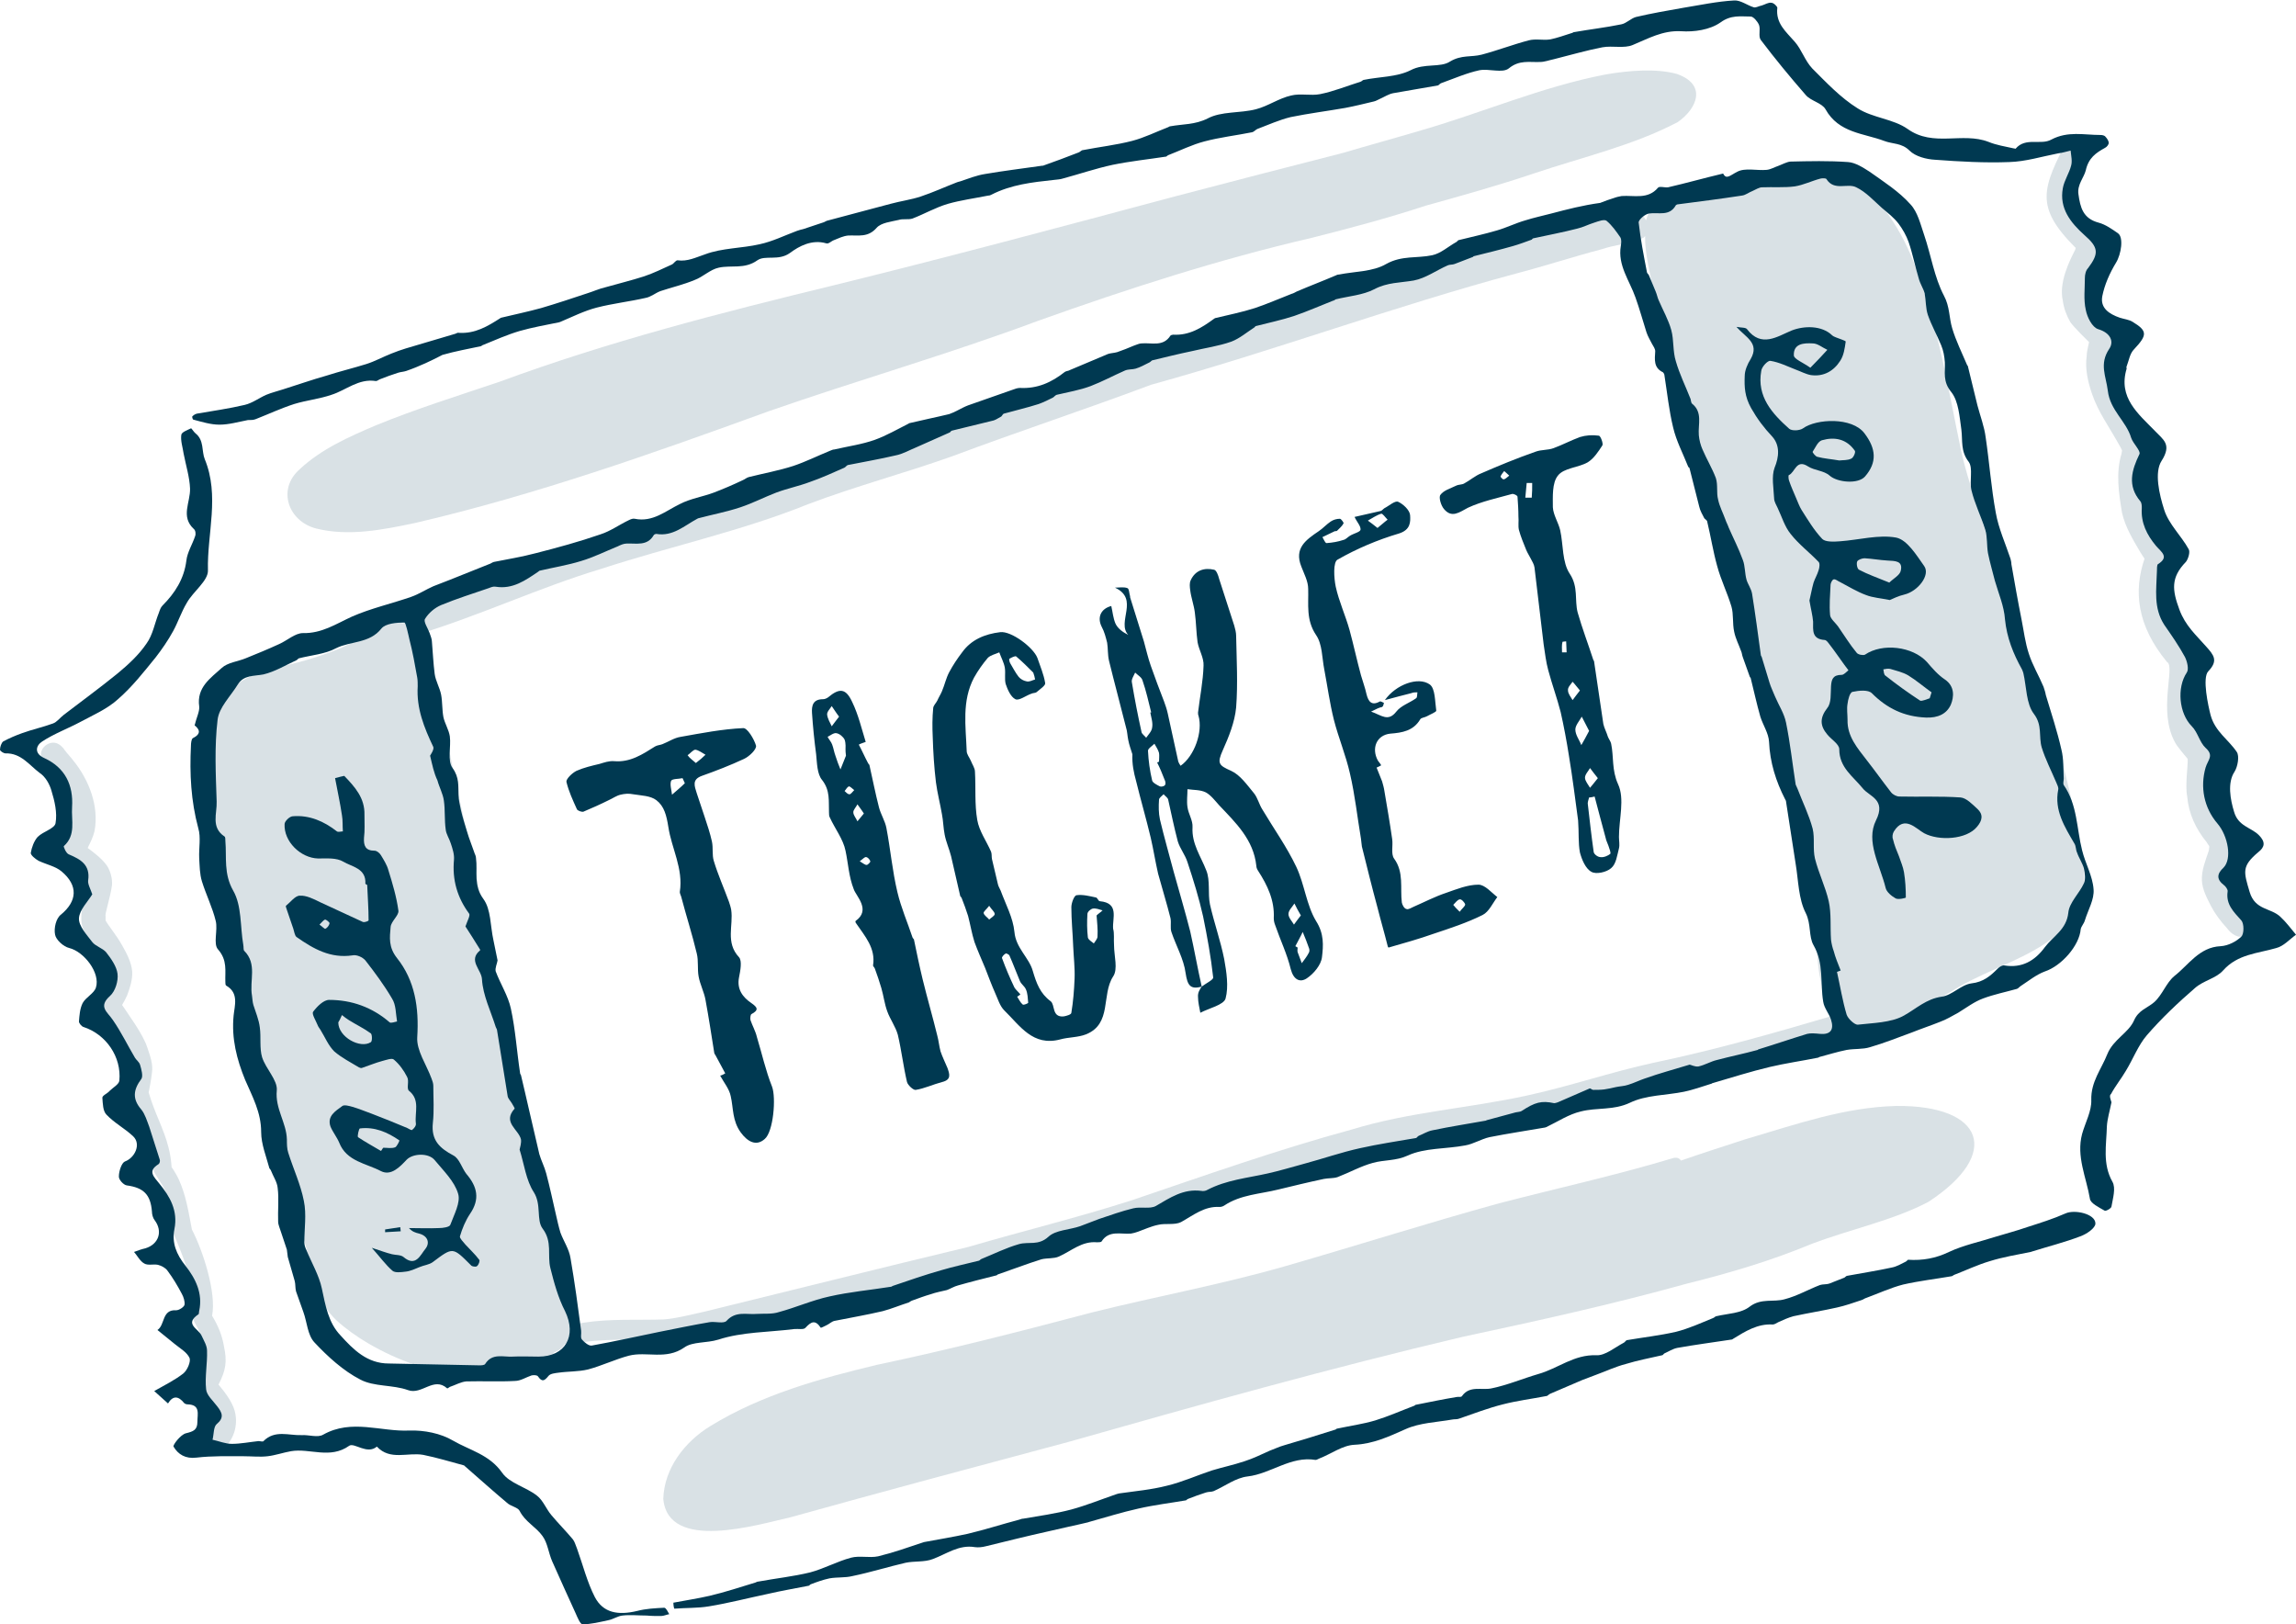 <?xml version="1.0" encoding="UTF-8" standalone="no"?><svg xmlns="http://www.w3.org/2000/svg" xmlns:xlink="http://www.w3.org/1999/xlink" fill="#003951" height="353.8" preserveAspectRatio="xMidYMid meet" version="1" viewBox="-0.1 0.2 500.2 353.8" width="500.2" zoomAndPan="magnify"><g><g><g id="change1_1"><path d="M68.7,115.3c7.1,1.8,14.6,0.3,21.7-1.2c26.2-6.1,51.6-15.1,76.9-24.3c19.5-6.8,39.4-12.5,58.7-19.7 c19.6-7,39.4-13.4,59.7-18.1c8.3-2.1,16.6-4.3,24.8-7c7.9-2.2,15.8-4.4,23.5-7c10.7-3.6,21.7-6.1,31.4-11.2 c4.3-3,6.4-8.2-0.2-10.5c-4.4-1.2-10.1-0.8-15.4,0.1c-14.1,2.7-27.3,8.5-41,12.4c-5.4,1.6-10.9,3.1-16.3,4.7 c-12.2,3.1-24.5,6.3-36.7,9.5c-24.7,6.6-49.3,13.2-74.1,19.3c-24.7,6-49.3,12.3-73.1,21.1c-8.9,3-17.9,5.8-26.7,9.4 c-5.9,2.5-12,5.2-16.7,9.6C60.2,106.8,62.7,113.7,68.7,115.3z" opacity="0.15"/></g><g id="change1_2"><path d="M47.5,301.8c1.6-3.1,1.9-5,1.2-8.3c-0.4-2.4-1.3-4.6-2.6-6.7c1-5-2-14.2-4.4-18.8c-0.7-3.7-1.3-7.6-2.9-11 c-0.2-0.5-1.7-3.1-1.5-2.4c-0.1-1.5-0.3-3-0.7-4.5c-1-4-3-7.4-4.3-11.9c0-0.1,0-0.1,0-0.2c0,0.3,0.6-3,0.7-4.1 c0.3-1.9-0.4-3.7-1-5.5c-0.9-2.9-4.2-7.3-5.5-9.3c0.4-0.7,0.8-1.4,1.1-2.1c0.6-1.6,1.2-3.4,1.1-5.2c-0.2-2.1-1.2-3.9-2.2-5.7 c-1.3-2.3-2.8-4-3.6-5.4c0,0,0,0,0-0.1c0-0.3,0-0.6,0-0.9c-0.2-0.3,1.1-4.3,1.4-6.7c0.1-1.4-0.3-2.9-1-4.1c-1.1-1.6-2.7-2.8-4.3-4 c0.6-1.2,1.2-2.4,1.5-3.7c1-5.4-1.2-11.1-4.6-15.3c-0.6-0.8-1.3-1.5-1.9-2.3c-0.1-0.2-0.6-0.8-0.4-0.5c-0.3-0.4-0.7-0.7-1.1-0.9 c-1.6-0.8-3.7,0.6-3.7,2.4c0,0.8,0.3,1.5,0.9,2c0.3,0.1,1.5,1.5,0.8,0.7c0.8,0.9,2.6,3.7,3.8,6.1c0.8,1.6,1.6,5.5,0.9,6.9 c-1.2,4.2-5.2,5.2,1.8,9.7c-0.9-0.7,1,0.8,1.7,1.5c0.1,0.1,0.1,0.2,0.2,0.3c0.1,0.2,0.1,0.3,0.1,0.5c0,0,0,0,0,0 c0,1.6-2,6.2-1.2,9.6c0.4,1.5,1.4,2.7,2.4,3.9c0.9,1,2.2,2.8,3.5,5.1c0.5,0.8,0.6,2-0.3,4.6c-0.3,0.6-0.6,1.1-0.9,1.7 c-0.9,1.2-0.7,2.7,0.2,3.8c2.4,3.2,4.8,5.9,5.7,8.8c1.4,3.3,0.4,4.7,0,8.1c0.8,4.6,3.5,8.5,4.4,12.5c0.5,2.3,0.3,2.5,0.6,4.9 c0.9,1.8,2.3,3.3,2.7,5c1.1,3.6,1.1,5.5,1.6,8.6c1.5,3.5,3.2,7.7,4.2,12.4c0.2,1.2,0.3,1.4,0.2,3.5c0,0.1,0,0.1,0,0.1 c-0.1,0.9-0.4,1.8-0.1,2.7c0.4,1,1,1.8,1.4,2.8c0.7,1.8,1,3.8,1.1,4.4c0.1,1.3,0,2.6-0.2,3c-0.6,2-1.4,2.4-1.2,4.4 c0.1,0.7,0.7,1.2,1.1,1.6c0,0,0,0,0,0c0.6,0.8,1.5,2,2.3,3.6c0.5,1.6,0.8,2.3-0.3,4.3c0.2-0.2,0,0-0.2,0.1 c-0.3,0.2-0.8,0.4-0.7,0.4c-1.1,0.3-2.1,1.2-2.1,2.4c-0.1,1.8,2.1,3,3.6,2.1c3.3-1.2,5-5,4.4-8.4 C50.9,306.2,49.3,303.9,47.5,301.8z" opacity="0.15"/></g><g id="change1_3"><path d="M487.6,195.8c-2.6-4.8-2.7-3.5-2.1-6.5c1.9-4.9,0.9-7.5-1-9.6c-2.7-4-2.5-4.5-2.9-8.2c-0.3-2.6,0.8-5.3,0-7.9 c-1.4-3.1-2.5-2.8-3.5-5.1c-0.2-0.6-0.9-2.7-0.7-5.7c0.1-3,0.8-6.1,0.4-9.1c-0.2-1-0.8-1.9-1.4-2.6c-1.4-1.8-0.7-0.9-2.6-3.4 c-3-4.3-3.1-7.6-2.4-11.6c0.4-2,1.5-4.2,0.7-6.3c-2.3-4-4.6-6.8-5-10c-0.1-0.5-0.1-0.5-0.3-2.4c-0.2-2-0.4-4-0.1-5.9 c0.2-1.6,0.8-3.2,0.2-4.7c-1.4-2.8-3.5-5.3-4.7-8.1c-1.5-2.8-2.7-6.6-2.7-8.8c0-2.1,0.8-4.2,0.3-6.3c-0.3-1-1-1.8-1.7-2.5 c0.6,0.8-0.3-0.4-0.5-0.6c-0.9-1.1-0.4-0.5-1.2-1.5c-0.3-0.4-0.5-0.8-0.8-1.2c0,0,0,0,0-0.1c-0.2-0.5-0.3-1.1-0.4-1.6 c-0.1-0.5-0.1-0.9-0.1-1.4c0-1.5,0.5-4.3,0.9-5c0.9-2.3,2.7-5.1,1.2-7.5c-2.5-2.6-4.1-4.2-5.4-6.4c-0.3-0.6-0.9-1.5-1-1.8 c0-0.1-0.1-0.2-0.1-0.3c0.1-2.2,0-1.5,0.4-3.3c0.5-2.5,1.7-4.8,2.6-7.2c0.4-0.9,0.9-1.9,0.3-2.8c-0.8-1.3-2.9-1.4-3.6,0 c-5.5,10.8-7.4,14.7,1.7,23.8c0,0.1-0.1,0.3-0.1,0.4c-1.3,2.5-3.6,7.2-2.7,11.1c0.2,1.6,0.8,3.2,1.6,4.6c0.7,1.1,3.8,4.1,4.1,4.4 c0,0,0,0,0,0.1c-0.2,1-0.5,2-0.5,3c-0.4,2.8,0.3,5.7,1.2,8.3c1.3,3.8,3.7,7.1,5.7,10.7c0.3,0.5,0.6,1,0.8,1.5 c0,0.2-0.1,0.4-0.1,0.7c-1.3,4.2-0.6,8.7,0.1,12.9c0.7,3.1,2.4,5.9,4,8.6c0.2,0.3,0.6,0.9,0.9,1.4c0,0,0,0,0,0 c-2.4,7-1.7,14.5,4.9,22.5c1.9,0.9-2.1,10.7,1.8,17.6c0.4,0.8,2.3,3,2.7,3.5c0.1,1.4-0.6,5.8-0.1,8.2c0.3,3.7,1.9,7.1,4.2,9.9 c0.1,0.2,0.4,0.6,0.6,0.9c0,0.1,0,0.1,0,0.2c0,0,0,0.1,0,0.1c0,0.2-0.1,0.4-0.1,0.7c-0.7,2.1-1.6,4.2-1.5,6.5c0.1,2,1.1,3.8,2,5.6 c0.9,1.7,2.1,3.3,3.4,4.7c0.9,1.2,2.4,2.5,4,1.7C492.8,201.3,489,198.6,487.6,195.8z" opacity="0.15"/></g><g id="change1_4"><path d="M435.9,127.6c-0.8-2.7-1.5-5.4-2.4-8.1c-2-7.1-4.8-14-6.4-21.3c-3.1-14.9-4.6-25.4-9.8-39.5 c-1.4-4.1-3.4-8-5.9-11.6c-1.7-2.5-3.6-5-6.2-6.6c-6.9-3.8-18.9-1.9-23.3-1.2c-6.5,1.1-9.7,1.7-12.6,2c-1.1,0.2-2.5,0.1-2.4,0.3 c-2.6-0.3-5.5,1.5-6.9,3.4c-0.7,1-1.2,2.1-1.5,3.2c-0.7-1.4-2.3-2.2-4.3-1.5c-24.3,5.7-48,13.6-71.8,21 c-12.6,4.4-25.7,7.6-38.2,12.2c-9.2,3.9-19,6.5-28.4,10c-12.7,4.8-25.8,8.6-38.5,13.2c-13.5,5.5-27.5,9.5-41.5,13.3 c-10.2,2.9-20,7-29.8,11c-5.7,2.4-11.6,4.5-17.3,6.5c-0.8,0.5-1,1.4-0.9,2.1c-2.2-0.6-4.8,0.3-6.7,1.4c-1.3,1-3.3,1.8-4.7,2.9 c-0.4,0.2-0.7,0.3-1.1,0.5c-1,0.6-5.3,2.2-8.4,3.1c-5.5,1.7-11.7,2.1-16.2,6c-5.9,4-6.3,16-5.6,24.6c3.2,28.4,10.6,56.3,17.7,83.9 c2.6,8.7,4.6,17.6,7.9,26.1c0.5,0.8-0.1-0.2-0.1-0.2c0.5,1.4,1.6,2.5,2.6,3.5c2.1,1.9,4.5,3.6,6.9,5c6.5,3.8,13.7,6.4,21.2,6.8 c4.4,0.2,9.2-0.5,15.2-1.5c2.1-0.5,3.3-1.8,4.1-3.3c0.4-0.2,0.8-0.4,1.2-0.6c0.5-0.4,0.9-0.8,1.2-1.3c0.4,0.2,0.8,0.2,1.3,0.1 c6.4-1.4,14.8-0.9,22.5-1c16.4-2.6,32.3-7.6,48.4-11.5c16.3-4.3,32.9-7.8,49.1-12.8c20.3-6.6,40.5-14.1,61.3-18.9 c9.2-1.7,18.4-2.6,27.6-4.5c7.4-1.4,14.5-3.8,21.8-5.6c8.4-2.1,16.9-3.7,25.2-5.8c7.8-2,15.4-4.5,23.1-6.7 c2.2-0.6,4.3-1.3,6.5-1.9c0.8-0.2,1.4-0.7,1.8-1.4c0.1-0.1,0.1-0.2,0.2-0.4c3.4-1,9.8-4.2,14.8-7.3c7.1-4.1,15.4-6.3,21.7-11.6 c6.4-5.4,6.5-10.2,4.6-20C449.9,164.4,443.1,145.8,435.9,127.6z M360.1,231.7c-9.2,2-18.2,5.1-27.4,7.1 c-12.7,2.8-25.8,3.6-38.2,7.4c-16.2,4.4-32,10-47.9,15.4c-11.8,3.8-23.8,6.7-35.7,10.2c-19.2,4.6-38.3,9.4-57.5,14.1 c-3.6,0.8-6.3,1.5-8.9,1.7c-5.8,0.2-11.6-0.2-17.4,0.7c-0.8,0.2-1.8,0.2-2.7,0.4c0.1-1.2,0.1-2.4,0-3.6 c-0.9-8.4-3.5-16.4-5.6-24.5c-3.1-11.9-6.1-23.7-8.6-35.7c-3.7-19.5-6.5-34.4-11.1-54.6c-1.9-9.4-3.5-18.9-7.2-27.7 c0.1,0.1,0.1,0-0.1-0.5c-0.3-1.2-0.6-2.5-1.2-3.6c0.1,0,0.2,0,0.3-0.1c13.5-4.1,26.4-10.2,40-14.3c15-4.9,30.5-8.2,45.1-14.1 c10.3-3.9,20.9-6.7,31.3-10.4c14.4-5.4,29-10.2,43.4-15.6c26.8-7.4,52.9-17.1,79.8-24.3c6.1-1.6,12.2-3.6,18.3-5.2 c2.9-1,6.3-1.2,9.1-2.5c0.2-0.1,0.3-0.3,0.4-0.4c-0.1,3.8,1.1,7.8,1.6,11.4c8.3,34.2,18.2,68,28.4,101.6 c3.4,13.6,4.6,27.7,7.2,41.6c0.7,3.2,0,7.1,3.3,13.9c0.3,0.5,0.6,0.8,0.9,1.2C386.5,225.2,373.5,228.9,360.1,231.7z" opacity="0.15"/></g><g id="change1_5"><path d="M413,241.1c-11.2,0.3-21.2,3.8-33,7.3c-4.6,1.5-9.3,3-13.9,4.6c-0.3-0.5-0.8-0.7-1.5-0.6 c-12.6,3.8-25.4,6.6-38.1,9.9c-15.6,4.3-31,9.2-46.6,13.7c-13.9,4-28.2,6.6-42.2,10.1c-15.5,4.1-31.1,8.1-46.8,11.4 c-12.5,3-25.1,6.5-36.2,13.3c-5.6,3.4-10.1,9.2-10.3,15.9c1.1,11.6,20.5,5.6,27.7,4c20.1-5.6,40.3-11,60.5-16.4 c28.5-8.1,57.1-16.1,85.9-22.9c16.4-3.5,32.7-7.1,48.9-11.6c9.3-2.3,18.4-5,27.3-8.7c8.5-3.2,17.7-5.1,25.3-9.1 C436.1,251.5,432.1,240.9,413,241.1z" opacity="0.15"/></g><g><g><g id="change1_7"><path d="M42.3,158.2c0.4-1.7,1.1-3,1-4.1c-0.6-4.2,2.5-6.2,4.9-8.4c1.3-1.2,3.5-1.4,5.2-2.1c2.5-1,4.9-2,7.3-3.1 c1.8-0.8,3.5-2.4,5.2-2.4c4.1,0.1,7.2-2,10.7-3.6c4.1-1.8,8.6-2.8,12.9-4.3c1.7-0.6,3.2-1.6,4.8-2.3c1.2-0.5,2.4-0.9,3.6-1.4 c2.8-1.1,5.7-2.3,8.5-3.4c0.4-0.1,0.7-0.4,1.1-0.5c3-0.6,6.1-1.1,9.1-1.9c4.7-1.2,9.5-2.5,14.1-4.1c2.2-0.7,4.1-2.1,6.2-3.1 c0.4-0.2,0.9-0.4,1.3-0.3c3.9,0.8,6.7-1.7,9.8-3.2c2.3-1.2,5-1.6,7.4-2.5c2.1-0.8,4.2-1.7,6.3-2.7c0.5-0.2,0.9-0.6,1.4-0.7 c3.2-0.8,6.5-1.4,9.6-2.4c2.7-0.9,5.3-2.2,8-3.3c0.3-0.1,0.6-0.3,1-0.3c3-0.7,6-1.1,8.8-2.1c2.5-0.9,4.9-2.3,7.3-3.5 c0.1,0,0.1-0.1,0.1-0.1c2.9-0.7,5.9-1.3,8.8-2c0.6-0.2,1.2-0.5,1.8-0.8c0.8-0.4,1.5-0.8,2.3-1.1c3.2-1.1,6.5-2.3,9.7-3.4 c0.5-0.2,1.1-0.4,1.6-0.4c3.8,0.2,6.9-1.2,9.8-3.5c0.3-0.2,0.8-0.2,1.1-0.4c2.8-1.2,5.5-2.3,8.3-3.5c0.6-0.2,1.3-0.2,2-0.4 c1.2-0.4,2.4-0.9,3.6-1.4c0.6-0.2,1.2-0.5,1.7-0.5c2.2-0.2,4.7,0.8,6.3-1.7c0.1-0.1,0.4-0.2,0.6-0.2c3.5,0.2,6.2-1.5,8.8-3.4 c0.1-0.1,0.2-0.1,0.3-0.2c2.9-0.7,5.9-1.3,8.7-2.2c2.7-0.9,5.4-2.1,8-3.1c0.4-0.1,0.7-0.3,1.1-0.5c2.8-1.2,5.7-2.3,8.5-3.5 c0.2-0.1,0.4-0.2,0.7-0.2c3.5-0.7,7.4-0.6,10.3-2.3c3.4-1.9,6.7-1.2,10-1.9c1.9-0.4,3.5-1.9,5.3-2.9c0.2-0.1,0.3-0.4,0.5-0.4 c2.8-0.7,5.6-1.3,8.3-2.1c2.1-0.6,4.1-1.6,6.2-2.2c1.9-0.6,3.8-1,5.7-1.5c3.4-0.9,6.9-1.8,10.6-2.3c1-0.4,2.1-0.8,3.1-1.1 c0.5-0.2,1.1-0.3,1.6-0.4c2.7-0.2,5.7,0.8,7.9-1.8c0.3-0.4,1.5,0,2.2-0.1c3.9-0.9,7.8-2,12-3c0.7,1.4,1.5,0.4,3.1-0.4 c1.7-0.9,4.3-0.2,6.4-0.4c0.9-0.1,1.7-0.6,2.6-0.9c0.8-0.3,1.7-0.8,2.5-0.9c4.2-0.1,8.4-0.2,12.6,0.1c1.6,0.1,3.3,1.2,4.7,2.1 c3.1,2.2,6.4,4.3,8.9,7.1c1.6,1.7,2.2,4.4,3,6.7c1.5,4.4,2.2,9.2,4.3,13.2c1.3,2.4,1.1,4.8,1.8,7.1c0.8,2.7,2.1,5.3,3.2,7.9 c0,0.1,0.1,0.2,0.2,0.3c0.7,2.9,1.4,5.7,2.1,8.6c0.6,2.3,1.5,4.6,1.8,7c0.8,5.4,1.2,11,2.2,16.4c0.6,3.4,2.1,6.7,3.2,10 c0.1,0.4,0.2,0.8,0.2,1.2c0.7,4,1.4,8,2.2,12c0.5,2.5,0.8,5.1,1.6,7.5c0.8,2.5,2.2,4.8,3.2,7.2c0.2,0.6,0.4,1.2,0.5,1.8 c1.2,4,2.5,7.9,3.4,11.9c0.5,2,0.4,4.2,0.5,6.3c0,0.5-0.2,1,0,1.4c3,4.3,2.8,9.5,4,14.2c0.7,2.9,2.3,5.6,2.5,8.5 c0.2,2.2-1.2,4.5-1.9,6.8c-0.2,0.7-0.8,1.3-0.9,1.9c-0.3,3.6-4.2,8-7.8,9.2c-1.9,0.7-3.6,2.1-5.3,3.2c-0.3,0.2-0.5,0.5-0.8,0.6 c-2.5,0.7-5,1.2-7.4,2.1c-1.9,0.7-3.6,2-5.4,3.1c-1.3,0.7-2.6,1.5-4,2c-2,0.8-4.1,1.5-6.1,2.3c-3,1.1-6,2.3-9.1,3.2 c-1.6,0.5-3.4,0.3-5.1,0.6c-2,0.4-3.9,1-5.8,1.5c-0.2,0-0.3,0.2-0.5,0.2c-3.5,0.7-7,1.2-10.4,2c-4.2,1-8.3,2.3-12.4,3.5 c-0.2,0-0.3,0.2-0.5,0.2c-1.9,0.6-3.9,1.3-5.8,1.7c-3.9,0.8-8.3,0.7-11.8,2.4c-3.6,1.7-7.2,1-10.7,1.9c-2.6,0.6-5,2.2-7.5,3.4 c-0.1,0-0.2,0.1-0.3,0.1c-4,0.7-8.1,1.3-12.1,2.1c-1.8,0.4-3.5,1.5-5.3,1.8c-4.2,0.8-8.8,0.5-12.5,2.2 c-2.6,1.2-5.1,0.9-7.6,1.6c-2.6,0.7-5.1,2.1-7.7,3.1c-0.9,0.3-2,0.2-3,0.4c-3.3,0.7-6.6,1.5-9.9,2.3c-4,1-8.2,1.1-11.8,3.5 c-0.3,0.2-0.7,0.3-1,0.3c-3.3-0.2-5.7,1.8-8.4,3.3c-1.4,0.7-3.4,0.2-5,0.6c-1.5,0.3-3,1-4.4,1.5c-0.5,0.2-1,0.3-1.5,0.4 c-2.2,0.2-4.8-0.8-6.4,1.7c-0.1,0.2-0.7,0.2-1,0.2c-3.3-0.3-5.6,1.9-8.3,3.1c-1.1,0.5-2.6,0.3-3.8,0.6c-3.2,1-6.3,2.2-9.5,3.3 c-0.1,0-0.2,0.2-0.3,0.2c-2.8,0.7-5.6,1.4-8.4,2.2c-0.8,0.2-1.6,0.7-2.4,1c-1.2,0.3-2.4,0.5-3.5,0.9c-1.4,0.4-2.7,0.9-4.1,1.4 c-0.3,0.1-0.5,0.3-0.7,0.4c-1.9,0.6-3.8,1.4-5.7,1.9c-3.4,0.8-6.9,1.4-10.4,2.1c-0.7,0.1-1.2,0.7-1.9,1 c-0.4,0.2-1.2,0.6-1.2,0.5c-1.2-1.8-2.1-1.3-3.3,0c-0.4,0.5-1.6,0.2-2.5,0.3c-5.5,0.7-11.3,0.6-16.5,2.3 c-2.6,0.8-5.6,0.4-7.4,1.7c-4,2.8-8.2,0.8-12.1,1.8c-3,0.8-5.9,2.2-8.9,3c-2.1,0.5-4.3,0.4-6.4,0.7c-0.8,0.1-1.8,0.2-2.2,0.7 c-0.9,1.1-1.4,1.4-2.3,0.1c-0.2-0.3-1-0.3-1.4-0.2c-1.2,0.4-2.4,1.2-3.6,1.2c-3.5,0.2-7,0-10.6,0.1c-1.2,0.1-2.4,0.8-3.6,1.2 c-0.2,0.1-0.5,0.4-0.6,0.3c-2.9-2.6-5.5,1.5-8.5,0.4c-3.3-1.2-7.4-0.7-10.4-2.3c-3.7-1.9-7.1-5-10-8.1 c-1.5-1.6-1.6-4.4-2.4-6.6c-0.5-1.5-1.1-3-1.6-4.5c-0.2-0.7-0.1-1.6-0.3-2.3c-0.5-1.8-1-3.5-1.5-5.2c-0.1-0.5-0.1-1.1-0.2-1.6 c-0.4-1.3-0.9-2.6-1.3-3.9c-0.2-0.7-0.6-1.5-0.6-2.2c-0.1-2.4,0.2-4.9-0.1-7.3c-0.1-1.3-1-2.6-1.5-3.9 c-0.1-0.2-0.2-0.3-0.3-0.4c-0.7-2.6-1.8-5.3-1.8-7.9c0-4.3-1.9-7.7-3.5-11.4c-1.8-4.4-3-9-2.5-14c0.2-2.1,1.2-4.9-1.6-6.5 c-0.2-0.1-0.2-0.5-0.2-0.8c-0.1-2.4,0.5-4.7-1.6-7.1c-1.1-1.2,0-4.2-0.5-6.2c-0.7-2.9-2.1-5.7-3-8.6c-0.5-1.6-0.5-3.4-0.6-5.1 c-0.1-2.2,0.4-4.5-0.2-6.5c-1.6-5.9-1.9-11.9-1.6-17.9c0-0.6,0.1-1.5,0.4-1.7C43.9,160,43.3,159,42.3,158.2z M368,232.1 c0.2,0,1.1,0.5,1.9,0.4c1.4-0.3,2.7-1.1,4-1.4c3-0.8,6-1.4,8.9-2.2c0.1,0,0.1-0.1,0.1-0.1c3.6-1.1,7.1-2.3,10.7-3.4 c0.8-0.2,1.8-0.1,2.8,0c2.3,0.2,3.1-0.9,2.4-3.1c-0.4-1.3-1.5-2.5-1.7-3.9c-0.7-4.1,0.2-8.3-2.1-12.3c-1.1-1.9-0.5-4.6-1.7-7 c-1.6-3.1-1.6-7.1-2.2-10.7c-0.7-4.5-1.4-9-2.1-13.6c0-0.2-0.1-0.3-0.2-0.5c-2-3.9-3.3-8-3.5-12.5c-0.1-1.9-1.3-3.6-1.9-5.5 c-0.8-2.8-1.4-5.6-2.1-8.4c0-0.1-0.2-0.2-0.2-0.3c-0.5-1.4-1-2.8-1.5-4.2c-0.2-0.5-0.2-1-0.4-1.4c-0.5-1.4-1.2-2.7-1.5-4.2 c-0.4-1.8-0.1-3.8-0.6-5.5c-0.9-3-2.3-5.8-3.1-8.8c-0.9-3.2-1.4-6.5-2.2-9.8c-0.1-0.2-0.4-0.4-0.6-0.6 c-0.4-0.8-0.9-1.6-1.1-2.5c-0.7-2.8-1.4-5.5-2.1-8.3c0-0.2-0.2-0.3-0.3-0.4c-1.1-2.8-2.6-5.6-3.3-8.6 c-0.9-3.7-1.3-7.6-1.9-11.4c0-0.2-0.2-0.5-0.3-0.6c-2.1-1-1.8-2.8-1.7-4.6c0-0.5-0.4-1.1-0.7-1.6c-0.4-0.8-0.9-1.6-1.2-2.5 c-0.8-2.5-1.5-5.1-2.4-7.6c-1.3-3.7-3.9-7-3.2-11.2c0.1-0.6,0.2-1.4-0.1-1.9c-0.9-1.3-1.8-2.6-3-3.6c-0.5-0.4-1.8,0.1-2.7,0.4 c-1.3,0.4-2.4,1-3.7,1.3c-3.1,0.8-6.3,1.4-9.5,2.1c-0.2,0-0.3,0.2-0.4,0.3c-1.4,0.5-2.7,1-4.1,1.4c-2.8,0.8-5.7,1.5-8.5,2.2 c-0.1,0-0.2,0.2-0.3,0.2c-1.3,0.5-2.6,1-3.9,1.5c-0.5,0.2-1.1,0.1-1.5,0.3c-2.5,1.1-4.8,2.8-7.4,3.3c-2.9,0.5-5.8,0.4-8.6,1.9 c-2.5,1.3-5.6,1.5-8.4,2.2c-0.2,0.1-0.4,0.3-0.6,0.3c-2.8,1.1-5.5,2.3-8.4,3.3c-2.7,0.9-5.6,1.5-8.3,2.2 c-0.2,0-0.3,0.2-0.4,0.3c-1.7,1.1-3.2,2.4-5,3.1c-2.8,1-5.8,1.4-8.7,2.1c-2.9,0.6-5.7,1.3-8.6,2c-0.2,0.1-0.4,0.4-0.7,0.5 c-1,0.5-1.9,1-2.9,1.3c-0.7,0.2-1.6,0.1-2.3,0.4c-2.5,1.1-4.9,2.4-7.5,3.4c-2.4,0.9-4.9,1.3-7.4,1.9c-0.3,0.1-0.5,0.4-0.8,0.6 c-1,0.5-2,1-3.1,1.4c-2.5,0.8-5.1,1.4-7.6,2.1c-0.3,0.1-0.4,0.6-0.7,0.7c-0.7,0.4-1.3,0.8-2,0.9c-2.9,0.7-5.7,1.4-8.6,2.1 c-0.2,0-0.3,0.3-0.5,0.4c-2.4,1.1-4.8,2.1-7.2,3.2c-1.5,0.6-3,1.5-4.6,1.8c-3.4,0.8-6.9,1.4-10.4,2.1c-0.3,0.1-0.5,0.5-0.8,0.6 c-2.5,1.1-4.9,2.2-7.5,3.1c-2.4,0.9-4.9,1.4-7.3,2.3c-2.6,1-5.1,2.3-7.8,3.2c-3,1-6.2,1.6-9.2,2.4c-0.1,0-0.1,0.1-0.2,0.1 c-2.8,1.5-5.3,3.9-8.9,3.3c-0.2,0-0.5,0.1-0.6,0.3c-1.4,2.4-3.8,1.7-5.9,1.8c-0.6,0-1.3,0.3-1.9,0.6c-2.7,1.1-5.3,2.4-8,3.2 c-2.9,0.9-6,1.4-9,2.1c-0.1,0-0.2,0.1-0.3,0.2c-2.8,1.9-5.6,3.9-9.3,3.3c-0.5-0.1-1,0.1-1.5,0.3c-3.5,1.2-7,2.3-10.4,3.7 c-1.4,0.6-2.7,1.7-3.5,3c-0.4,0.6,0.6,2,1,3.1c0.2,0.6,0.5,1.3,0.5,1.9c0.2,2.3,0.3,4.7,0.6,7c0.2,1.5,1.1,3,1.4,4.5 c0.3,1.6,0.2,3.3,0.5,4.9c0.3,1.4,1.2,2.8,1.4,4.2c0.3,2.3-0.6,5.3,0.6,6.9c1.5,2.1,1.2,3.9,1.3,5.9c0,1.1,0.3,2.1,0.5,3.2 c0.4,1.7,0.9,3.3,1.4,4.9c0.4,1.4,1,2.8,1.5,4.3c0.1,0.4,0.4,0.8,0.4,1.3c0.4,3-0.6,5.9,1.6,8.9c1.7,2.3,1.5,5.9,2.2,9 c0.3,1.5,0.6,2.9,0.9,4.4c-0.1,0.7-0.6,1.7-0.4,2.4c1,2.7,2.7,5.3,3.3,8.1c1,4.6,1.3,9.4,2,14c0,0.2,0.1,0.3,0.2,0.5 c0.6,2.4,1.1,4.8,1.7,7.3c0.8,3.3,1.5,6.6,2.3,9.9c0.4,1.4,1.1,2.7,1.5,4.2c0.8,3,1.4,5.9,2.1,8.9c0.3,1.3,0.6,2.7,1,4 c0.7,1.9,1.9,3.6,2.2,5.6c0.9,5.2,1.6,10.4,2.3,15.7c0.1,0.7-0.2,1.6,0.2,2c0.5,0.6,1.5,1.4,2.1,1.3c5-0.9,9.9-2,14.8-3 c3.6-0.7,7.3-1.5,10.9-2.1c1.2-0.2,3.1,0.4,3.7-0.3c2-2.2,4.4-1.3,6.6-1.5c1.6-0.1,3.3,0.1,4.8-0.4c3.7-1,7.3-2.6,11-3.4 c4.4-1,8.9-1.4,13.3-2.1c0.2,0,0.3-0.1,0.5-0.2c3.5-1.2,7-2.4,10.5-3.4c2.7-0.8,5.5-1.4,8.3-2.1c0.2-0.1,0.3-0.3,0.6-0.4 c2.7-1.1,5.3-2.4,8.1-3.2c2.1-0.6,4.2,0.4,6.4-1.6c1.6-1.5,4.6-1.5,6.9-2.3c1.4-0.5,2.8-1.1,4.2-1.6c2.4-0.8,4.9-1.7,7.4-2.3 c1.6-0.4,3.6,0.2,4.9-0.5c3.1-1.8,6-3.8,9.9-3.3c0.4,0.1,1,0,1.3-0.2c4.2-2.2,8.8-2.6,13.2-3.6c2.7-0.6,5.3-1.4,7.9-2.1 c4.1-1.1,8.1-2.5,12.2-3.4c4-0.9,8.1-1.5,12.1-2.2c0.3,0,0.4-0.4,0.7-0.5c1-0.4,1.9-1,3-1.2c3.8-0.8,7.7-1.4,11.6-2.1 c0.1,0,0.1-0.1,0.2-0.1c2.1-0.6,4.2-1.1,6.3-1.7c0.4-0.1,1-0.1,1.3-0.3c2.9-1.9,4.3-2.3,7.1-1.7c0.2,0,0.5-0.1,0.8-0.2 c2.3-1,4.6-2,6.9-3c0.2-0.1,0.5,0.3,0.8,0.3c0.8,0,1.6,0,2.4-0.1c0.8-0.1,1.6-0.3,2.5-0.5c0.9-0.2,1.8-0.2,2.7-0.5 c1.3-0.4,2.5-1,3.7-1.4C361.4,234,364.4,233.2,368,232.1z M400.9,211.6c-0.3,0.1-0.5,0.2-0.8,0.3c0.7,3.1,1.2,6.3,2.1,9.3 c0.3,0.9,1.7,2.2,2.4,2.2c3.4-0.4,7.2-0.4,10.1-2c2.7-1.5,4.8-3.6,8.2-4.1c2.3-0.3,4.2-2.6,6.5-2.9c2.6-0.3,4.1-1.6,5.7-3.2 c0.4-0.4,1-0.8,1.5-0.7c3.8,0.6,6.6-1,8.8-4c1.8-2.4,4.7-3.8,5.1-7.5c0.2-2.2,2.4-4.2,3.4-6.4c0.4-0.9,0.2-2.2,0-3.2 c-0.3-1.2-1.1-2.3-1.5-3.5c-0.3-0.6-0.2-1.4-0.6-2c-2.1-3.6-4.4-7.2-3.5-11.7c0.1-0.5-0.2-1-0.4-1.5c-1.1-2.6-2.4-5.1-3.2-7.7 c-0.7-2.4,0.2-4.8-1.7-7.3c-1.7-2.2-1.6-5.9-2.3-8.9c-0.1-0.3-0.2-0.6-0.3-0.8c-1.9-3.4-3.3-6.9-3.7-10.9 c-0.2-2.9-1.4-5.6-2.2-8.4c-0.5-2-1.1-4-1.5-6c-0.3-1.7-0.1-3.5-0.6-5.1c-0.9-2.9-2.3-5.7-3-8.6c-0.5-2,0.4-4.8-0.6-6.2 c-1.8-2.3-1.3-4.6-1.6-7c-0.4-2.8-0.6-6.2-2.2-8.2c-1.9-2.3-1.3-4.3-1.4-6.5c-0.1-1.3-0.3-2.5-0.8-3.7 c-0.9-2.2-2.1-4.3-2.9-6.6c-0.5-1.5-0.4-3.1-0.7-4.7c-0.3-1.1-1-2.1-1.3-3.3c-0.8-2.6-1.3-5.3-2.2-7.9c-0.5-1.4-1.3-2.8-2.2-4 c-1-1.3-2.3-2.3-3.6-3.4c-1.8-1.6-3.5-3.5-5.6-4.5c-1.9-1-4.8,0.9-6.5-1.8c-0.1-0.2-0.9-0.2-1.3-0.1c-1.9,0.5-3.7,1.4-5.6,1.7 c-2.3,0.3-4.7,0.1-7.1,0.2c-0.7,0-1.4,0.5-2.1,0.8c-0.8,0.3-1.5,0.9-2.3,1c-4.6,0.7-9.2,1.3-13.9,1.9c-0.2,0-0.4,0.1-0.5,0.2 c-1.4,2.5-3.8,1.5-5.8,1.8c-0.9,0.1-2.4,1.4-2.3,2c0.4,3.6,1.1,7.2,1.8,10.8c0,0.2,0.3,0.4,0.4,0.6c0.5,1.2,1,2.4,1.5,3.6 c0.3,0.7,0.4,1.4,0.7,2c0.9,2.1,2.1,4.2,2.7,6.4c0.6,2.2,0.3,4.6,1,6.8c0.8,2.8,2.1,5.4,3.2,8.2c0.1,0.3,0.1,0.8,0.3,1 c2.4,1.9,1.3,4.5,1.5,6.9c0.1,1.1,0.4,2.2,0.8,3.1c0.9,2.1,2.1,4.1,2.9,6.2c0.5,1.5,0.1,3.2,0.5,4.7c0.3,1.5,1.1,3,1.6,4.4 c0.2,0.6,0.5,1.1,0.7,1.7c1,2.3,2.2,4.6,3.1,7.1c0.5,1.3,0.4,2.9,0.8,4.3c0.3,1,1,1.9,1.2,3c0.7,4.4,1.3,8.9,1.9,13.3 c0,0.2,0.1,0.3,0.2,0.5c0.6,1.9,1.1,3.7,1.7,5.6c0.3,1,0.8,2,1.2,3c0.8,1.9,2,3.7,2.4,5.7c0.9,4.4,1.4,9,2.1,13.5 c0.1,0.3,0.3,0.6,0.4,0.9c1.1,2.9,2.5,5.7,3.3,8.7c0.5,2.1,0,4.4,0.5,6.5c0.8,3.2,2.3,6.2,3,9.3c0.6,2.7,0.3,5.6,0.5,8.4 c0.1,0.8,0.3,1.7,0.6,2.5C399.7,208.6,400.3,210.1,400.9,211.6z M93.6,164.8c0.1-0.2,0.9-1.3,0.7-1.9c-2-4.2-3.7-8.4-3.4-13.2 c0-0.6,0-1.3-0.1-1.9c-0.5-2.8-1-5.6-1.7-8.3c-0.3-1.3-0.8-3.7-1.1-3.7c-1.7,0-4.1,0.2-5,1.3c-2.6,3.3-6.7,2.7-9.9,4.3 c-2.4,1.3-5.4,1.5-8.1,2.2c-0.2,0.1-0.3,0.3-0.5,0.4c-2.4,1.1-4.7,2.5-7.2,3.1c-2.1,0.4-4.3,0.1-5.6,2.2 c-1.6,2.6-4.1,5-4.4,7.7c-0.7,5.8-0.4,11.8-0.2,17.8c0.1,2.6-1.3,5.6,1.7,7.6c0.2,0.1,0.2,0.6,0.2,1c0.3,3.6-0.4,7.1,1.7,10.8 c1.9,3.3,1.5,7.8,2.2,11.8c0.1,0.5,0,1.1,0.2,1.3c2.9,2.9,1.1,6.5,1.7,9.8c0.1,0.7,0.1,1.3,0.3,2c0.5,1.6,1.2,3.2,1.4,4.9 c0.3,2.1-0.1,4.5,0.5,6.5c0.8,2.5,3.4,5,3.2,7.2c-0.4,4,2.1,7,2.2,10.7c0,1,0,2,0.3,2.9c1.1,3.5,2.7,6.9,3.4,10.5 c0.6,2.9,0.1,6,0.1,9c0,0.6,0.2,1.2,0.5,1.8c1.1,2.7,2.7,5.4,3.3,8.2c0.8,3.7,1.4,7.5,4.1,10.3c2.8,3.1,5.8,6.1,10.5,6.1 c6.6,0.1,13.1,0.3,19.7,0.4c0.4,0,1.1,0,1.3-0.3c1.5-2.4,3.9-1.5,5.9-1.6c1.9-0.1,3.8,0,5.7,0c5.9,0,8.4-4.5,5.8-9.9 c-1.5-2.9-2.4-6.2-3.2-9.4c-0.7-2.8,0.5-5.7-1.7-8.6c-1.4-1.9-0.2-5.2-1.9-7.9c-1.7-2.6-2.1-6.1-3.1-9.3 c0.1-0.5,0.4-1.4,0.3-2.2c-0.5-2.2-4.1-3.7-1.4-6.7c0.1-0.1-0.4-0.8-0.6-1.2c-0.3-0.5-0.8-1-0.9-1.5c-0.8-4.8-1.5-9.5-2.3-14.3 c0-0.3-0.2-0.5-0.3-0.8c-1.1-3.5-2.8-6.9-3-10.4c-0.1-2.1-3.1-4.1-0.4-6.3c0,0,0-0.2-0.1-0.3c-1.1-1.8-2.2-3.5-3.1-4.9 c0.4-1.2,1.1-2.4,0.8-2.8c-2.6-3.5-3.7-7.4-3.3-11.7c0.1-1.2-0.3-2.4-0.7-3.6c-0.3-1-1-2-1.1-3c-0.3-2.1-0.1-4.2-0.4-6.3 c-0.2-1.5-1-2.9-1.4-4.4C94.4,168.5,94.1,166.9,93.6,164.8z"/><path d="M394.1,131c0.3-1.2,0.5-2.5,0.9-3.9c0.3-0.9,0.8-1.7,1.1-2.7c0.2-0.6,0.3-1.5,0-1.8c-2-2.1-4.3-3.8-6.1-6.1 c-1.3-1.6-1.9-3.7-2.8-5.6c-0.3-0.7-0.8-1.4-0.8-2.2c-0.1-2.2-0.6-4.7,0.1-6.6c1-2.4,1.2-4.9-0.5-6.8c-1.8-1.9-3.3-3.9-4.6-6.2 c-1.4-2.5-1.5-4.6-1.4-7c0-1.2,0.6-2.6,1.3-3.7c2-3.5-1.1-4.7-3.1-7c1.1,0.2,2,0.1,2.3,0.5c3.1,4.1,6.6,1.6,9.7,0.3 c2.8-1.1,6.6-1.1,8.8,1c0.2,0.2,0.6,0.4,0.9,0.5c0.7,0.3,2.1,0.7,2.1,0.9c-0.2,1.4-0.4,3-1.2,4.2c-1.4,2.2-3.6,3.5-6.4,3.1 c-1.1-0.2-2.2-0.8-3.3-1.2c-1.8-0.7-3.6-1.6-5.5-1.9c-0.6-0.1-1.9,1.3-2,2.2c-1,5.6,2.4,9.3,6.1,12.6c0.6,0.5,2.3,0.4,3-0.1 c2.9-2.1,10.7-2.5,13.4,1.1c2.5,3.3,2.8,6.3,0.1,9.4c-1.5,1.7-6,1.3-7.7-0.2c-1.2-1.1-3.3-1.1-4.7-2c-2.6-1.7-2.8,1.3-4.2,1.9 c-0.1,0-0.1,0.9,0.1,1.3c0.4,1.2,1,2.5,1.5,3.7c0.4,0.9,0.7,1.8,1.2,2.6c1.4,2.2,2.7,4.4,4.5,6.3c0.7,0.7,2.6,0.6,3.9,0.5 c4.1-0.3,8.4-1.5,12.2-0.8c2.4,0.5,4.4,3.8,6.1,6.2c1.4,2-1.4,5.5-4.3,6.2c-1.3,0.3-2.5,0.9-3.2,1.2c-1.9-0.4-3.7-0.5-5.2-1.1 c-1.9-0.7-3.7-1.8-5.6-2.8c-0.5-0.2-1-0.7-1.4-0.6c-0.3,0-0.7,0.8-0.7,1.2c-0.1,2.2-0.3,4.4-0.1,6.6c0.1,0.8,1.1,1.6,1.7,2.4 c1.4,2,2.6,4,4.1,5.8c0.3,0.4,1.4,0.6,1.8,0.4c3.8-2.6,10.4-1.8,13.5,1.6c1.2,1.4,2.4,2.8,3.9,3.8c2.2,1.5,2,3.8,1.3,5.5 c-0.9,2-2.8,2.9-5.4,2.8c-4.8-0.2-8.5-2-11.8-5.3c-0.8-0.8-2.8-0.6-4.2-0.3c-0.6,0.1-1,1.7-1.1,2.6c-0.2,1.1,0,2.3,0,3.5 c-0.1,3.6,2.2,6.2,4.2,8.8c1.8,2.3,3.5,4.7,5.3,7c0.4,0.5,1.2,0.9,1.8,0.9c4.4,0.1,8.9-0.1,13.3,0.2c1.3,0.1,2.6,1.5,3.7,2.5 c1.3,1.2,1.1,2.5-0.1,3.9c-2.3,2.8-8.3,3.1-11.5,1.4c-1.7-0.9-4.3-4.1-6.6-0.4c-0.3,0.5-0.4,1.2-0.2,1.7 c0.3,1.3,0.8,2.5,1.3,3.7c0.4,1.2,0.9,2.3,1.1,3.5c0.3,1.8,0.4,3.7,0.4,5.5c0,0.1-1.6,0.5-2.2,0.2c-0.9-0.5-2-1.4-2.2-2.3 c-1.2-4.9-4.4-10.1-2.1-14.7c2.3-4.6-1.5-5.2-2.9-7c-2.1-2.6-5.1-4.5-5.1-8.5c0-1.1-1.7-2.1-2.6-3.2c-1.6-1.9-1.7-3.6,0-5.8 c0.9-1.1,0.7-3.1,0.8-4.7c0.1-1.5,0.4-2.5,2.3-2.5c0.5,0,1-0.6,1.5-1c-0.3-0.4-0.6-0.8-0.9-1.2c-1.1-1.5-2.1-3-3.2-4.4 c-0.3-0.4-0.7-1-1.1-1c-2.8-0.2-2.5-2.1-2.5-4C394.8,134.3,394.4,132.8,394.1,131z M411.5,127.1c0.9-0.9,2.3-1.6,2.5-2.6 c0.5-2.2-1.3-2.1-2.9-2.2c-1.7-0.1-3.3-0.4-5-0.5c-0.5,0-1.4,0.3-1.6,0.7c-0.2,0.5,0,1.6,0.4,1.8 C406.8,125.3,408.8,126,411.5,127.1z M400.6,100.5c0.8-0.1,1.8,0,2.6-0.4c0.5-0.2,1-1.4,0.8-1.7c-1.8-2.6-4.4-3.1-7.2-2.3 c-0.9,0.3-1.4,1.6-2,2.5c-0.1,0.1,0.6,1,1,1.1C397.3,100.1,398.9,100.2,400.6,100.5z M420.3,152.3c0.1-0.4,0.3-0.9,0.4-1.3 c-1.7-1.2-3.3-2.6-5.1-3.7c-1.2-0.7-2.6-1-3.9-1.4c-0.5-0.1-1,0-1.5,0.1c0.1,0.5,0.1,1.2,0.5,1.4c2.4,1.9,4.9,3.7,7.5,5.4 C418.6,153,419.6,152.5,420.3,152.3z M394.3,80.3c1.5-1.5,2.6-2.7,3.7-3.9c-1.1-0.5-2.1-1.4-3.2-1.4c-1.9-0.1-4.2,0-4.1,2.6 C390.7,78.4,392.6,79.1,394.3,80.3z"/><path d="M74.9,169.2c2.3,2.4,4.5,4.8,4.4,8.5c0,1.7,0.1,3.4-0.1,5c-0.1,1.7,0.3,2.8,2.3,2.8c0.5,0,1.1,0.5,1.4,1 c0.6,1,1.3,2.1,1.6,3.2c0.9,2.9,1.8,5.9,2.2,8.9c0.1,1-1.6,2.3-1.7,3.5c-0.2,2.3-0.5,4.4,1.4,6.8c3.9,4.9,4.8,10.8,4.4,17.2 c-0.2,2.9,2,6,3.1,9c0.2,0.5,0.4,1.1,0.4,1.6c0,2.7,0.2,5.4-0.1,8.1c-0.4,3.8,1.5,5.5,4.5,7.1c1.3,0.7,1.8,2.7,2.8,4 c2.4,2.8,3,5.5,0.8,8.7c-1,1.5-1.7,3.2-2.2,4.9c-0.1,0.4,0.7,1.2,1.2,1.8c1,1.1,2.1,2.1,3,3.3c0.2,0.2-0.1,1.1-0.5,1.4 c-0.2,0.2-1.1,0.1-1.3-0.2c-4-4-3.9-4-8.3-0.7c-0.8,0.6-2,0.7-2.9,1.1c-1,0.4-2,0.9-3.1,1c-0.9,0.1-2.2,0.3-2.8-0.2 c-1.5-1.3-2.7-3-4.5-5c2.1,0.7,3.2,1.1,4.4,1.4c0.8,0.2,1.9,0.1,2.5,0.6c2.7,2.3,3.7-0.5,4.8-1.8c1-1.3,0.5-2.8-1.4-3.3 c-0.8-0.2-1.5-0.4-2.2-1.2c2.2,0,4.4,0.1,6.5,0c0.9,0,2.3-0.2,2.5-0.7c0.8-2.2,2.3-4.9,1.7-6.8c-0.8-2.7-3.2-5-5.1-7.3 c-1.3-1.6-4.7-1.5-6.1-0.1c-1.5,1.6-3.4,3.6-5.6,2.5c-3.2-1.7-7.5-2.1-9.1-6.2c-0.5-1.2-1.4-2.3-1.9-3.5 c-0.8-2.3,1.1-3.4,2.6-4.5c0.4-0.3,1.5,0,2.2,0.2c1.4,0.4,2.8,1,4.2,1.5c2.6,1,5.1,2,7.7,3.1c0.4,0.2,1,0.6,1.1,0.4 c0.4-0.3,0.9-0.9,0.8-1.4c-0.3-2.4,1-5.1-1.5-7.1c-0.6-0.5,0.1-2.1-0.4-3c-0.7-1.4-1.7-2.8-2.9-3.8c-0.4-0.4-1.7,0.1-2.5,0.3 c-1.5,0.4-2.9,1-4.4,1.5c-0.2,0.1-0.5,0-0.7-0.1c-1.8-1.1-3.8-2.1-5.4-3.5c-1.3-1.3-2-3.1-3-4.7c-0.2-0.3-0.5-0.7-0.6-1 c-0.4-1-1.3-2.4-1-2.9c0.9-1.2,2.3-2.6,3.5-2.6c4.9,0,9.4,1.6,13.2,4.9c0.3,0.2,1.1-0.1,1.6-0.2c-0.3-1.7-0.2-3.6-1.1-5 c-1.7-2.9-3.7-5.6-5.8-8.3c-0.6-0.7-1.9-1.3-2.8-1.1c-4.8,0.7-8.5-1.4-12.2-4c-0.4-0.3-0.5-1.2-0.7-1.8 c-0.5-1.4-0.9-2.7-1.4-4.1c-0.1-0.3-0.3-0.8-0.2-0.9c1-0.8,2-2.2,3-2.2c1.4-0.1,3,0.7,4.4,1.4c3.1,1.4,6.2,2.9,9.3,4.3 c0.4,0.2,1.3-0.2,1.3-0.3c0-2.6-0.2-5.1-0.3-7.7c0-0.1-0.4-0.2-0.4-0.3c0.2-3.4-3-3.7-4.8-4.8c-1.5-0.9-3.6-0.7-5.5-0.7 c-3.8-0.1-7.5-3.7-7.3-7.5c0-0.6,1.1-1.7,1.8-1.7c3.6-0.3,6.8,1.1,9.6,3.3c0.3,0.2,0.9,0,1.3,0c-0.1-1.2,0-2.4-0.2-3.5 c-0.4-2.7-1-5.4-1.5-8.1C74,169.4,74.4,169.3,74.9,169.2z M82.9,250.9c0.2-0.2,0.3-0.5,0.5-0.7c0.9,0,1.8,0.2,2.6-0.1 c0.4-0.2,1-1.5,0.9-1.5c-2.6-1.8-5.4-3-8.6-2.6c-0.2,0-0.6,1.7-0.4,1.9C79.4,248.9,81.2,249.9,82.9,250.9z M73.6,222.9 c0,3.2,4.8,5.8,7.1,4.3c0.3-0.2,0.3-1.6,0-1.9c-1.5-1.1-3.2-1.9-4.8-2.9c-0.5-0.3-1-0.7-1.5-1.1 C74.1,222,73.8,222.6,73.6,222.9z M69.5,201.6c0.6,0.4,1.1,1,1.3,0.9c0.4-0.2,0.8-0.7,0.9-1.2c0-0.2-0.7-0.8-1-0.8 C70.4,200.6,70,201.1,69.5,201.6z"/><path d="M87.2,268.4c-1.1,0.1-2.3,0.1-3.4,0.2c0-0.2,0-0.6,0-0.6c1.1-0.2,2.2-0.3,3.3-0.5C87.1,267.8,87.2,268.1,87.2,268.4z"/></g></g><g id="change1_6"><path d="M459.9,240.3c-0.4,2-0.9,3.6-1,5.2c-0.1,4.1-1,8.2,1.2,12.1c0.8,1.4,0.1,3.6-0.2,5.4c0,0.4-1.3,1.1-1.5,0.9 c-1.2-0.7-3.1-1.6-3.2-2.6c-0.8-4.7-3-9.2-1.7-14.1c0.7-2.5,2.1-5,2-7.4c-0.1-4,2.2-6.7,3.5-10c1.3-3.2,4.6-4.6,5.8-7.3 c1-2.3,2.9-2.7,4.4-4c1.8-1.6,2.6-4.2,4.4-5.7c3.1-2.4,5.4-6.3,10.1-6.5c1.6-0.1,3.4-1,4.5-2.1c0.6-0.6,0.6-2.8,0-3.5 c-1.7-1.9-3.4-3.5-3-6.3c0.1-0.4-0.4-1.1-0.8-1.4c-1.7-1.3-1.5-2.5-0.1-3.8c1.9-1.9,1-6.9-1.3-9.6c-3-3.5-3.8-8-2.6-12.2 c0.5-1.7,1.9-2.6,0-4.3c-1.3-1.2-1.7-3.4-3-4.7c-2.8-2.8-3.3-8.4-1.1-11.7c0.5-0.7,0.1-2.4-0.4-3.4c-1.3-2.4-2.9-4.7-4.5-7 c-2.4-3.7-1.7-7.7-1.6-11.7c0-0.5,0-1.3,0.2-1.5c2.6-1.6,0.7-2.7-0.4-4c-2-2.4-3.3-5-3.1-8.2c0-0.5,0-1.1-0.3-1.5 c-2.9-3.4-1.9-6.8-0.2-10.3c0.3-0.7-1.4-2.3-1.8-3.5c-1.1-3.7-4.6-6-5.1-10.3c-0.4-3.2-1.9-5.8,0.3-9.1c1.1-1.6,0.3-3.5-2.4-4.3 c-1.3-0.4-2.4-2.6-2.7-4.2c-0.5-2.2-0.2-4.6-0.2-6.9c0-0.8,0.2-1.7,0.7-2.2c2.4-3.2,2.3-4.5-0.8-7.2c-3-2.7-5.5-5.8-4.7-10.2 c0.3-1.7,1.4-3.3,1.8-4.9c0.3-1,0-2.2-0.1-3.3c-0.9,0.2-1.8,0.5-2.7,0.6c-3.6,0.7-7.1,1.8-10.7,1.9c-5.3,0.2-10.7-0.1-16.1-0.5 c-1.9-0.1-4.3-0.7-5.6-2c-1.7-1.7-3.7-1.4-5.5-2.1c-4.5-1.7-9.9-1.7-12.8-6.9c-0.8-1.4-3.2-1.8-4.3-3.1c-3.4-3.9-6.7-7.9-9.8-12 c-0.6-0.8,0-2.3-0.4-3.3c-0.3-0.7-1.2-1.8-1.8-1.8c-2.2,0-4.3-0.4-6.6,1.3c-2.3,1.6-5.7,2.1-8.6,1.9c-4-0.2-7.1,1.6-10.5,3 c-1.9,0.8-4.4,0.1-6.6,0.5c-3.6,0.7-7,1.7-10.6,2.6c-1,0.2-2,0.6-3,0.6c-2.3,0.1-4.5-0.5-6.8,1.4c-1.4,1.1-4.3,0-6.4,0.4 c-2.8,0.6-5.5,1.8-8.3,2.8c-0.3,0.1-0.5,0.4-0.7,0.5c-3.3,0.6-6.5,1.1-9.8,1.7c-1,0.2-1.9,0.8-2.8,1.2c-0.5,0.2-0.9,0.5-1.4,0.6 c-2.1,0.5-4.1,1-6.2,1.4c-4,0.7-8,1.2-11.9,2c-2.5,0.6-4.9,1.7-7.3,2.6c-0.4,0.2-0.7,0.6-1.1,0.7c-3.5,0.7-7,1.1-10.4,2 c-2.7,0.7-5.3,2-7.9,3c-0.2,0.1-0.3,0.2-0.4,0.3c-3.9,0.6-7.8,1-11.7,1.8c-3.7,0.8-7.2,2-10.9,3c-0.6,0.2-1.3,0.2-2,0.3 c-4.6,0.5-9.2,1-13.5,3.2c-0.2,0.1-0.4,0.2-0.7,0.2c-3,0.6-6,1-8.8,1.8c-2.7,0.8-5.1,2.2-7.7,3.2c-0.9,0.3-2.1,0-3,0.3 c-1.7,0.4-3.8,0.6-4.8,1.7c-1.9,2.2-4,1.6-6.2,1.7c-1.1,0.1-2.1,0.6-3.1,1c-0.6,0.2-1.2,0.9-1.7,0.7c-3.1-0.9-5.9,0.6-7.9,2.1 c-2.5,1.8-5.4,0.4-7.1,1.6c-2.8,2-5.7,1-8.4,1.6c-1.9,0.4-3.4,2-5.3,2.7c-2.4,1-5,1.6-7.4,2.4c-1.1,0.4-2.1,1.3-3.3,1.5 c-3.5,0.8-7.1,1.2-10.6,2.1c-2.7,0.7-5.3,2-7.9,3.1c-0.1,0-0.2,0.1-0.3,0.1c-2.9,0.6-5.8,1.1-8.6,1.9c-2.7,0.8-5.4,2-8.1,3.1 c-0.1,0-0.2,0.2-0.3,0.2c-2.8,0.6-5.6,1.1-8.4,1.9C94,78.7,91.3,80,88.4,81c-0.6,0.2-1.2,0.2-1.8,0.4c-1.3,0.4-2.6,0.9-3.9,1.4 c-0.3,0.1-0.6,0.4-0.9,0.4c-3.8-0.6-6.5,2-9.7,3c-2.6,0.9-5.5,1.2-8.1,2c-2.8,0.9-5.6,2.2-8.4,3.3c-0.5,0.2-1.1,0.2-1.7,0.2 c-2.1,0.4-4.1,1-6.2,1c-1.9,0-3.8-0.6-5.7-1.1c-0.1,0-0.3-0.6-0.2-0.7c0.3-0.3,0.6-0.5,1-0.6c3.5-0.6,7-1.1,10.4-1.9 c1.7-0.4,3.1-1.5,4.7-2.2c1.2-0.5,2.5-0.8,3.7-1.2c3.2-1,6.3-2.1,9.5-3c2.8-0.9,5.7-1.6,8.6-2.5c1.9-0.6,3.7-1.6,5.5-2.3 c1-0.4,2.1-0.8,3.1-1.1c3.6-1.1,7.2-2.1,10.8-3.2c0.3-0.1,0.5-0.3,0.8-0.2c3.5,0.2,6.2-1.4,9-3.2c0,0,0.1-0.1,0.2-0.1 c2.9-0.7,5.8-1.3,8.7-2.1c3.4-1,6.7-2.1,10-3.2c1.3-0.4,2.6-1,3.9-1.3c2.8-0.8,5.7-1.5,8.5-2.4c2.1-0.7,4.1-1.7,6.1-2.6 c0.4-0.2,0.8-0.9,1.2-0.9c2.2,0.3,3.9-0.6,6-1.3c3.7-1.4,8-1.3,11.9-2.2c2.8-0.6,5.4-1.9,8.1-2.9c0.5-0.2,1-0.3,1.4-0.4 c1.5-0.5,3-1,4.5-1.5c0.2-0.1,0.4-0.2,0.6-0.3c4.6-1.2,9.3-2.5,13.9-3.7c2.2-0.6,4.5-0.9,6.6-1.6c2.7-0.9,5.3-2.1,7.9-3.1 c0.2-0.1,0.4-0.1,0.7-0.2c1.8-0.6,3.5-1.3,5.4-1.6c4.1-0.7,8.2-1.2,12.4-1.8c0.1,0,0.1,0,0.2,0c2.6-0.9,5.2-1.9,7.8-2.9 c0.3-0.1,0.6-0.5,0.9-0.5c3.6-0.7,7.2-1.1,10.7-2c2.7-0.7,5.3-2,7.9-3c0.2-0.1,0.3-0.2,0.5-0.2c2.7-0.5,5.3-0.3,8.1-1.7 c3-1.6,7-1.1,10.5-2c2.7-0.7,5-2.4,7.7-3c2-0.5,4.3,0.1,6.3-0.3c3-0.6,5.9-1.8,8.8-2.7c0.3-0.1,0.5-0.4,0.7-0.4 c3.4-0.7,7.2-0.6,10.2-2.1c3-1.6,6.5-0.5,8.6-1.9c2.5-1.5,4.6-0.9,6.9-1.5c3.4-0.9,6.8-2.2,10.2-3.1c1.5-0.4,3.1,0,4.6-0.2 c1.6-0.3,3.2-0.9,4.8-1.4c0.2,0,0.3-0.2,0.5-0.2c3.4-0.6,6.9-1,10.3-1.7c1.1-0.2,2.1-1.3,3.2-1.6c3.4-0.8,6.9-1.4,10.3-2 c3.7-0.6,7.4-1.4,11.1-1.6c1.4-0.1,2.9,1.1,4.3,1.5c0.5,0.1,1.1-0.3,1.7-0.4c0.7-0.2,1.4-0.7,2.1-0.6c0.5,0,1.3,0.8,1.3,1.1 c-0.4,3.4,1.9,5.2,3.8,7.4c1.5,1.7,2.2,4.1,3.8,5.8c3.1,3.1,6.2,6.4,9.9,8.7c3.3,2.1,7.8,2.3,10.9,4.5c5.6,4,11.9,0.6,17.6,2.8 c1.7,0.7,3.6,1,5.4,1.4c0.2,0,0.4,0.1,0.5,0.1c2.2-2.6,5.5-0.7,7.8-2c3.6-1.9,7.1-1,10.7-1c0.4,0,0.9,0.1,1.1,0.4 c0.3,0.3,0.7,0.9,0.7,1.3c0,0.4-0.4,0.9-0.8,1.1c-2,1.1-3.6,2.2-4.2,4.9c-0.4,1.6-1.9,3.1-1.6,5.2c0.4,2.9,1,5.3,4.4,6.2 c1.5,0.4,2.9,1.4,4.2,2.3c1.3,0.9,0.7,4.6-0.4,6.4c-1.4,2.3-2.5,4.8-3,7.3c-0.5,2.6,1.5,3.9,3.8,4.7c0.9,0.3,2,0.4,2.8,0.9 c3.3,2,3.2,2.9,0.3,6c-0.9,0.9-1.1,2.4-1.6,3.7c-0.1,0.1,0,0.4,0,0.5c-1.9,6.3,2.5,9.8,6.2,13.6c1.8,1.9,3.7,2.9,1.4,6.5 c-1.6,2.5-0.5,7.3,0.6,10.7c1,3.1,3.7,5.6,5.3,8.5c0.4,0.6-0.1,2.2-0.6,2.8c-3.3,3.4-3,6.1-1.4,10.4c1.3,3.5,3.6,5.5,5.8,8 c1.7,1.9,2.7,3.1,0.5,5.4c-1.4,1.4,0,7.7,0.5,9.6c1,3.6,3.9,5.3,5.7,8c0.6,0.9,0.2,3.2-0.5,4.3c-1.6,2.4-0.9,6.1-0.1,8.7 c0.9,3.2,3.7,3.4,5.4,5.1c1.5,1.5,1.3,2.6-0.1,3.7c-3.7,3.1-3.2,4.3-1.9,8.7c1.2,4,4.6,3.4,6.7,5.4c1.3,1.2,2.3,2.6,3.4,3.9 c-1.4,1-2.7,2.5-4.3,2.9c-4.1,1.2-8.4,1.3-11.6,4.9c-1.5,1.7-4.3,2.2-6.1,3.8c-3.7,3.2-7.3,6.6-10.5,10.3 c-1.9,2.2-3,5.2-4.6,7.8c-1,1.7-2.3,3.3-3.2,5C459.3,238.8,459.8,239.9,459.9,240.3z"/><path d="M36.5,305.9c-1-0.9-1.8-1.6-3-2.7c2.3-1.3,4.5-2.4,6.3-3.8c0.9-0.7,1.7-2.6,1.4-3.4c-0.6-1.3-2.1-2.1-3.3-3.1 c-1.2-1-2.5-2-3.7-3c1.7-1.1,0.9-4.5,4.1-4.3c0.6,0,1.7-0.7,1.8-1.2c0.1-0.7-0.2-1.7-0.6-2.4c-0.9-1.7-1.9-3.4-3.1-5 c-0.4-0.6-1.3-1.1-2.1-1.3c-1-0.2-2.2,0.2-3-0.3c-0.9-0.5-1.5-1.7-2.2-2.5c0.8-0.3,1.6-0.6,2.5-0.8c2.9-0.9,3.8-3.7,2-6.1 c-0.4-0.5-0.6-1.3-0.6-1.9c-0.3-3.7-1.8-5.2-5.5-5.7c-0.7-0.1-1.8-1.3-1.7-2c0-1.1,0.6-2.9,1.3-3.2c2.2-0.8,3.6-3.8,1.8-5.5 c-1.8-1.7-4.1-2.9-5.8-4.7c-0.8-0.8-0.8-2.4-0.9-3.7c0-0.5,1.1-0.9,1.6-1.5c0.7-0.7,2-1.4,2.1-2.2c0.5-5.2-2.9-10.1-7.8-11.7 c-0.4-0.1-1-0.8-1-1.2c0.1-1.3,0.2-2.8,0.8-4c0.7-1.3,2.5-2.1,2.9-3.4c1-3.2-2.6-7.8-5.8-8.6c-1.3-0.3-2.9-1.8-3.1-2.9 c-0.3-1.4,0.2-3.6,1.3-4.4c3.5-2.9,3.8-6.3,0.1-9.4c-1.3-1.1-3.3-1.5-5-2.3c-0.7-0.4-1.7-1.2-1.7-1.7c0.2-1.2,0.7-2.6,1.5-3.5 c1.2-1.2,3.7-1.8,3.9-3c0.4-2.3-0.2-4.8-0.9-7.1c-0.4-1.4-1.3-3-2.5-3.8c-2.3-1.7-4.1-4.4-7.5-4.3c-0.4,0-1.2-0.5-1.2-0.8 c0-0.6,0.3-1.5,0.7-1.8c1.3-0.7,2.7-1.3,4.1-1.8c2.2-0.8,4.5-1.3,6.7-2.1c0.9-0.3,1.6-1.3,2.4-1.9c3.9-3,7.9-5.9,11.7-9 c2.3-1.9,4.6-4,6.3-6.5c1.4-1.9,1.8-4.5,2.7-6.7c0.2-0.6,0.4-1.2,0.8-1.6c2.7-2.7,4.7-5.8,5.2-9.8c0.2-1.8,1.3-3.5,1.9-5.3 c0.2-0.5,0.1-1.3-0.3-1.6c-2.9-2.7-0.7-5.8-0.8-8.8c-0.1-2.5-0.9-5-1.4-7.6c-0.2-1.4-0.7-2.8-0.5-4.1c0.1-0.6,1.3-1,2.1-1.4 c0.1-0.1,0.6,0.8,1,1.1c1.9,1.5,1.3,3.9,2,5.6c3.3,8,0.5,16.2,0.7,24.2c0.1,2.3-3.2,4.6-4.6,7.1c-1.2,2-1.9,4.2-3,6.2 c-1.1,2-2.4,3.9-3.8,5.7c-2.6,3.2-5.1,6.4-8.2,9.1c-2.3,2.1-5.3,3.4-8.1,4.9c-2.8,1.5-5.8,2.6-8.4,4.3c-1.4,0.9-1.8,2.6,0.4,3.6 c4.6,2.1,6.4,5.9,6.1,10.7c-0.2,2.9,0.9,6.1-1.8,8.5c-0.1,0.1,0.5,1.6,1.1,1.8c2.6,1.1,4.7,2.3,4.2,5.7c-0.1,0.8,0.5,1.8,0.9,3 c-0.9,1.5-2.8,3.4-2.9,5.2c-0.1,1.7,1.7,3.6,2.9,5.2c0.7,0.9,2.2,1.3,3,2.2c1.1,1.4,2.3,3.1,2.5,4.7c0.2,1.6-0.5,3.8-1.6,4.8 c-2.7,2.4-0.6,3.5,0.6,5.3c1.8,2.6,3.2,5.5,4.8,8.2c0.3,0.5,0.9,0.9,1.1,1.5c0.3,1,0.7,2.5,0.3,3.1c-1.8,2.4-2,4.4,0,6.7 c0.8,1,1.2,2.4,1.7,3.7c0.8,2.4,1.5,4.8,2.3,7.2c0.1,0.3,0,0.8-0.3,1c-2.4,1.5-1,2.7,0.2,4.2c2.3,2.8,4.1,5.9,3.3,9.9 c-0.6,3,0.4,5.5,2.4,8c2.2,2.8,3.8,6,3,9.8c-0.1,0.3,0,0.7-0.2,0.8c-3.1,2.1,0,3.1,0.7,4.6c0.5,1.1,1.2,2.2,1.2,3.3 c0.1,2.8-0.5,5.7-0.2,8.4c0.1,1.3,1.5,2.5,2.4,3.7c1.1,1.4,1.6,2.5-0.1,3.9c-0.7,0.6-0.6,2.2-0.9,3.4c1.4,0.3,2.8,0.9,4.2,0.9 c1.9,0,3.9-0.4,5.8-0.6c0.4,0,1,0.2,1.1,0c2.5-2.5,5.5-1.2,8.3-1.3c1.6-0.1,3.5,0.6,4.7-0.1c6.2-3.5,12.6-0.6,18.8-0.9 c3.2-0.1,6.8,0.6,9.5,2.2c3.6,2.1,7.9,3,10.7,7c1.6,2.3,5.2,3.1,7.6,5c1.3,1,2,2.9,3.1,4.2c1.5,1.8,3.2,3.5,4.7,5.3 c0.4,0.5,0.6,1.3,0.9,2c1.3,3.6,2.2,7.3,3.9,10.6c1.8,3.4,5,4,9.2,3c1.9-0.5,3.9-0.6,5.9-0.7c0.4,0,0.8,0.9,1.1,1.4 c-0.6,0.1-1.2,0.4-1.8,0.4c-1,0-2.1,0-3.1-0.1c-1.8,0-3.6-0.2-5.3,0c-1,0.1-2,0.8-3,1c-1.9,0.4-3.8,0.9-5.7,0.9 c-0.5,0-1.1-1.5-1.5-2.4c-1.7-3.7-3.4-7.5-5.1-11.3c-0.8-1.8-1-4-2.1-5.5c-1.4-2-3.8-3.1-5-5.5c-0.4-0.8-2-1-2.8-1.8 c-3.1-2.6-6.1-5.3-9.2-8c0,0-0.1-0.1-0.1-0.1c-3-0.8-5.9-1.7-8.9-2.3c-3.4-0.6-7.2,1.3-10.1-1.8c-2.1,1.8-4.9-0.9-6-0.2 c-4.2,3-8.6,0.5-12.7,1.2c-1.7,0.3-3.4,0.9-5.1,1.1c-1.7,0.2-3.4,0-5.2,0c-3.4,0-6.9-0.1-10.3,0.3c-2.4,0.3-4-0.7-5-2.4 c-0.2-0.3,1.5-2.6,2.7-2.9c1.6-0.4,2.5-0.7,2.5-2.5c0-1.7,0.7-3.7-2.1-3.8c-0.3,0-0.6-0.1-0.8-0.3 C38.8,304.3,37.6,304.1,36.5,305.9z"/><path d="M146.6,349.3c2.6-0.5,5.3-0.9,7.9-1.5c3.4-0.8,6.7-1.9,10-2.9c0.2-0.1,0.4-0.2,0.6-0.2c3.8-0.7,7.6-1.1,11.3-2 c3-0.8,5.9-2.4,8.9-3.2c1.9-0.5,4,0.1,5.9-0.3c3.3-0.8,6.4-1.9,9.7-3c0.1,0,0.2-0.1,0.3-0.1c3.2-0.6,6.3-1.1,9.5-1.8 c3.8-0.9,7.5-2.1,11.3-3.1c0.3-0.1,0.5-0.2,0.8-0.2c3.5-0.6,7.1-1.1,10.5-2c3.3-0.9,6.5-2.2,9.7-3.3c0.2-0.1,0.4-0.1,0.7-0.2 c3.5-0.5,7-0.8,10.5-1.7c3.3-0.8,6.4-2.2,9.7-3.3c2.3-0.7,4.7-1.2,7.1-2c1.9-0.6,3.7-1.5,5.5-2.3c1.1-0.4,2.1-0.9,3.2-1.2 c3.7-1.1,7.4-2.2,11.1-3.4c0.1,0,0.2-0.1,0.3-0.2c2.8-0.6,5.7-1,8.4-1.8c2.9-0.9,5.6-2.1,8.5-3.2c0.1,0,0.2-0.2,0.3-0.2 c3-0.6,5.9-1.2,8.9-1.7c0.4-0.1,1,0.1,1.2-0.2c1.7-2.4,4.3-1.2,6.5-1.7c3.4-0.7,6.7-2.1,10.1-3.1c4.3-1.2,7.8-4.3,12.7-4.1 c1.9,0.1,4-1.7,5.9-2.7c0.3-0.1,0.5-0.6,0.8-0.6c3.5-0.6,7.1-1,10.6-1.8c2.8-0.7,5.4-1.9,8.1-3c0.3-0.1,0.5-0.4,0.7-0.4 c2.5-0.6,5.4-0.6,7.3-2.1c2.5-1.9,5.2-0.9,7.6-1.6c2.7-0.7,5.1-2.1,7.7-3.1c0.6-0.2,1.4-0.1,2-0.3c1.1-0.4,2.2-0.9,3.3-1.3 c0.2-0.1,0.4-0.4,0.6-0.4c3.2-0.6,6.5-1.1,9.7-1.8c1.1-0.2,2.1-0.8,3.1-1.3c0.2-0.1,0.4-0.4,0.5-0.4c3.1,0.2,6-0.3,8.9-1.7 c3.2-1.5,6.7-2.2,10.1-3.3c2.3-0.7,4.6-1.3,6.9-2.1c2.8-0.9,5.7-1.8,8.4-3c2-0.9,6.5,0.1,6.5,2.2c0,1-1.9,2.3-3.3,2.8 c-3.4,1.3-7,2.2-10.5,3.3c-0.1,0-0.2,0.1-0.3,0.1c-3,0.6-6,1.1-8.9,2c-2.7,0.8-5.2,2-7.8,3c-0.2,0.1-0.4,0.3-0.6,0.3 c-3.5,0.6-7,1-10.5,1.8c-2.7,0.7-5.3,1.9-8,2.9c-0.4,0.1-0.7,0.4-1.1,0.5c-1.8,0.6-3.5,1.2-5.3,1.6c-3.1,0.7-6.3,1.2-9.5,1.9 c-1.1,0.3-2.2,0.8-3.3,1.3c-0.4,0.2-0.8,0.5-1.2,0.5c-3.3-0.2-6,1.5-8.6,3.1c-0.1,0.1-0.3,0.2-0.5,0.2 c-3.9,0.6-7.8,1.1-11.7,1.8c-1,0.2-1.9,0.8-2.8,1.2c-0.2,0.1-0.3,0.4-0.5,0.4c-2.6,0.6-5.3,1.1-7.9,1.9 c-2.3,0.6-4.4,1.6-6.6,2.4c-1,0.4-1.9,0.7-2.9,1.1c-2.3,1-4.7,2-7,3c-0.3,0.1-0.5,0.5-0.9,0.5c-3.1,0.6-6.3,1-9.4,1.8 c-3.2,0.8-6.3,2-9.5,3.1c-0.5,0.2-1,0.1-1.5,0.2c-3.4,0.6-7.1,0.7-10.2,2.1c-3.6,1.6-7,3.2-11.1,3.4c-2.6,0.1-5.1,2-7.7,3 c-0.3,0.1-0.5,0.3-0.8,0.3c-5.4-0.9-9.7,3-14.8,3.6c-2.6,0.3-4.9,2.1-7.4,3.2c-0.5,0.2-1.1,0.1-1.7,0.3 c-1.3,0.4-2.6,0.9-3.9,1.4c-0.2,0.1-0.3,0.2-0.4,0.3c-3.5,0.6-6.9,1-10.4,1.8c-3.6,0.8-7.1,1.9-10.7,2.9c-0.1,0-0.2,0.1-0.3,0.1 c-2.9,0.7-5.9,1.3-8.8,2c-4.5,1-8.9,2.1-13.4,3.2c-0.8,0.2-1.6,0.3-2.4,0.2c-3.5-0.6-6.2,1.5-9.2,2.6c-1.8,0.7-4,0.4-5.9,0.8 c-3.9,0.9-7.7,2.1-11.6,2.9c-1.6,0.4-3.3,0.2-5,0.5c-1.4,0.3-2.8,0.8-4.1,1.3c-0.2,0.1-0.3,0.3-0.4,0.3c-3,0.6-6,1.1-9,1.8 c-4.3,0.9-8.5,2-12.8,2.7c-2.4,0.4-5,0.3-7.5,0.5C146.7,350.4,146.6,349.8,146.6,349.3z"/></g><g id="change1_8"><path d="M261.7,215.1c-2.5,0.7-3.1-0.3-3.5-2.9c-0.4-3.1-2.1-6-3.1-9c-0.3-0.9,0-2-0.2-3c-0.8-3.2-1.8-6.4-2.7-9.7 c-0.6-2.6-1-5.2-1.6-7.8c-1-4.2-2.2-8.3-3.2-12.4c-0.5-1.8-0.9-3.7-0.8-5.8c-0.3-1-0.7-2-0.9-3.1c-0.2-0.9-0.2-1.9-0.5-2.8 c-1.2-4.8-2.5-9.6-3.7-14.5c-0.3-1.3-0.2-2.7-0.4-3.9c-0.3-1.2-0.6-2.4-1.2-3.5c-1-2-0.2-3.9,2.1-4.5c0.3,1.3,0.4,2.6,0.9,3.8 c0.5,1.1,1.6,1.9,2.8,2.5c-2.6-2.8,2.5-7.8-2.9-10.3c0.9,0,1.9-0.2,2.7,0.1c0.4,0.1,0.4,1.2,0.6,1.8c0,0.1,0,0.1,0,0.2 c1,3.2,2,6.4,3,9.6c0.5,1.8,0.9,3.6,1.5,5.3c0.9,2.6,1.9,5.2,2.9,7.8c0.3,0.8,0.6,1.7,0.8,2.6c0.8,3.5,1.5,7,2.3,10.5 c0.1,0.3,0.3,0.6,0.5,0.9c3-2.1,4.9-7.4,3.9-10.9c-0.1-0.2-0.1-0.5-0.1-0.7c0.4-3.4,1.1-6.8,1.2-10.2c0.1-1.7-1-3.4-1.3-5.1 c-0.3-2.1-0.3-4.3-0.6-6.5c-0.2-1.6-0.8-3.2-1-4.8c-0.1-0.7-0.2-1.6,0.1-2.2c1-2.2,3-2.8,5.1-2.3c0.5,0.1,0.9,1.2,1.1,2 c1.1,3.4,2.2,6.8,3.3,10.2c0.2,0.7,0.4,1.5,0.4,2.2c0.1,5.2,0.4,10.4,0,15.6c-0.3,3.2-1.6,6.4-2.9,9.3c-1.3,2.9-0.9,3.3,1.8,4.5 c2,0.9,3.5,3.1,5,4.9c0.8,1,1.1,2.4,1.8,3.5c2.5,4.2,5.3,8.1,7.4,12.5c1.8,3.8,2.2,8.3,4.3,11.8c1.8,2.8,1.6,5.4,1.3,7.9 c-0.2,1.7-1.8,3.6-3.3,4.6c-1.5,1-2.9,0.3-3.5-2c-0.8-3.3-2.3-6.4-3.4-9.6c-0.2-0.5-0.3-1-0.3-1.5c0.2-3.9-1.4-7.2-3.4-10.3 c-0.2-0.3-0.4-0.7-0.4-1.1c-0.6-5.7-4.5-9.4-8.1-13.2c-0.9-1-1.8-2.2-2.9-2.8c-1.2-0.6-2.7-0.5-4-0.7c0,1.3-0.2,2.6,0,3.9 c0.2,1.5,1.2,2.9,1.1,4.4c-0.2,3.6,1.8,6.3,3,9.4c0.9,2.2,0.3,5,0.8,7.4c0.9,4,2.3,7.9,3.1,11.9c0.5,2.8,1,6,0.3,8.6 c-0.4,1.4-3.6,2.1-5.5,3.1c-0.2-1.1-0.5-2.3-0.5-3.4C260.8,216.4,261.3,215.7,261.7,215.1c0.9-0.7,2.6-1.5,2.5-2 c-0.5-4.5-1.3-8.9-2.2-13.3c-0.9-4-2.1-7.9-3.4-11.8c-0.5-1.6-1.6-2.9-2.1-4.5c-0.8-3-1.4-6-2.1-9.1c-0.1-0.5-0.7-0.8-1-1.2 c-0.4,0.4-1,0.8-1,1.2c-0.1,1.4-0.1,2.9,0.2,4.3c0.9,3.8,2,7.6,3,11.4c1.2,4.3,2.5,8.7,3.6,13 C260.1,207.1,260.8,211.1,261.7,215.1z M250.5,155.4c0.1,0,0.1,0,0.2,0c-0.6-2.4-1.1-4.7-1.9-7c-0.2-0.7-1-1.1-1.6-1.7 c-0.3,0.7-0.9,1.5-0.7,2.2c0.6,3.6,1.3,7.2,2.1,10.8c0.1,0.4,0.7,0.8,1,1.2c0.5-0.7,1.2-1.4,1.3-2.2 C251.1,157.6,250.7,156.5,250.5,155.4z M252,166.3c0.1-0.1,0.3-0.1,0.4-0.2c0-0.6,0.1-1.3,0-1.9c-0.2-0.7-0.6-1.3-1-2 c-0.5,0.5-1.5,1.1-1.4,1.6c0.1,2.1,0.4,4.3,0.9,6.4c0.1,0.5,1.1,1,1.7,1.3c0.3,0.1,0.9,0,1.1-0.3c0.2-0.3,0.1-0.8-0.1-1.2 C253.1,168.7,252.6,167.5,252,166.3z M282.1,206.3c0.2,0.1,0.3,0.2,0.5,0.3c0,0.3-0.1,0.7,0,1c0.3,0.8,0.6,1.6,0.9,2.4 c0.5-0.7,1.1-1.4,1.5-2.2c0.2-0.3,0.2-0.7,0.1-1c-0.4-1.2-0.9-2.4-1.4-3.6C283.2,204.3,282.6,205.3,282.1,206.3z M283.3,199.6 c-0.6-1-1-1.8-1.4-2.6c-0.5,0.8-1.3,1.5-1.3,2.3c0,0.8,0.8,1.6,1.2,2.3C282.2,201,282.7,200.4,283.3,199.6z M242.6,206.1 c0,2.3,0.9,5.2-0.2,6.8c-2.6,4-0.2,10.3-5.9,12.6c-1.8,0.7-3.8,0.6-5.6,1.1c-6,1.6-8.8-3-12.2-6.3c-1-1-1.4-2.5-2-3.8 c-0.8-1.8-1.5-3.7-2.2-5.5c-0.8-1.9-1.6-3.7-2.3-5.6c-0.6-1.9-0.9-3.8-1.4-5.7c-0.4-1.3-0.9-2.6-1.4-3.9 c-0.1-0.2-0.2-0.3-0.3-0.4c-0.7-2.9-1.3-5.8-2-8.7c-0.4-1.6-1.1-3.1-1.4-4.7c-0.3-1.5-0.3-3-0.6-4.5c-0.4-2.3-1-4.6-1.3-6.9 c-0.4-3.3-0.6-6.6-0.7-9.9c-0.1-2.1-0.1-4.2,0.1-6.2c0-0.6,0.6-1.1,0.9-1.7c0.3-0.7,0.7-1.3,1-2c0.6-1.4,0.9-2.9,1.6-4.2 c0.8-1.5,1.8-3,2.8-4.3c2-2.8,5-4,8.3-4.4c2.4-0.3,7.2,3.3,8.1,5.6c0.6,1.8,1.4,3.6,1.7,5.5c0.1,0.5-1.1,1.3-1.8,1.9 c-0.3,0.3-0.8,0.2-1.2,0.4c-1.2,0.4-2.7,1.6-3.5,1.2c-1-0.5-1.7-2.1-2.1-3.3c-0.3-1.1,0-2.4-0.2-3.6c-0.2-1.1-0.8-2.2-1.2-3.3 c-0.9,0.4-1.9,0.6-2.5,1.2c-1.1,1.3-2.1,2.7-3,4.3c-2.7,5.1-1.8,10.6-1.6,16c0,0.7,0.6,1.4,0.9,2.1c0.3,0.8,0.9,1.6,0.9,2.4 c0.2,3.5-0.1,7.1,0.5,10.5c0.4,2.4,2,4.6,3,6.9c0.2,0.5,0.1,1.1,0.2,1.6c0.4,1.8,0.9,3.7,1.3,5.5c0.1,0.5,0.4,0.9,0.6,1.4 c1.1,3,2.7,5.9,3,9c0.3,3.5,3.2,5.6,4,8.5c0.8,2.7,1.6,4.9,3.9,6.6c1,0.8,0.2,3.5,2.8,3.3c0.6-0.1,1.7-0.4,1.7-0.8 c0.4-2.4,0.6-4.9,0.7-7.4c0.1-2.3-0.2-4.7-0.3-7.1c-0.1-2.8-0.4-5.6-0.4-8.5c0-0.9,0.6-2.5,1.1-2.6c1.4-0.2,2.9,0.2,4.3,0.5 c0.3,0.1,0.5,0.8,0.8,0.8c4.3,0.4,2.7,3.7,2.9,6C242.7,203.5,242.5,204.8,242.6,206.1C242.6,206.1,242.6,206.1,242.6,206.1z M222.2,216.8c-0.2,0.2-0.4,0.3-0.7,0.5c0.4,0.6,0.7,1.3,1.2,1.7c0.2,0.2,1.3-0.3,1.2-0.4c-0.1-1-0.1-2-0.5-2.9 c-0.3-0.7-1-1.1-1.3-1.8c-0.8-1.9-1.5-3.8-2.3-5.6c-0.1-0.2-0.7-0.5-0.8-0.4c-0.4,0.2-0.9,0.8-0.8,1c0.8,2.2,1.7,4.3,2.7,6.4 C221.2,215.8,221.8,216.3,222.2,216.8z M238.8,199.6c0.4-0.4,0.9-0.7,1.3-1.1c-0.7-0.2-1.4-0.5-2.1-0.4c-0.5,0.1-1.2,0.7-1.2,1.2 c-0.1,1.7-0.1,3.4,0.1,5.1c0.1,0.5,0.8,0.9,1.3,1.3c0.3-0.5,0.8-1,0.8-1.5C239.1,202.6,238.9,201.1,238.8,199.6z M225.4,148.2 c-0.1-0.5-0.2-1-0.4-1.5c-1.2-1.2-2.4-2.4-3.7-3.5c-0.2-0.2-1,0.2-1.5,0.5c-0.1,0,0,0.7,0.2,1c0.6,1,1.1,2,1.8,2.9 c0.4,0.5,1.1,0.9,1.7,1C224.1,148.8,224.7,148.4,225.4,148.2z M215.4,197.5c-0.6,0.8-1.3,1.3-1.2,1.6c0.1,0.5,0.8,0.9,1.2,1.4 c0.4-0.4,1.2-0.8,1.2-1.2C216.6,198.8,215.9,198.3,215.4,197.5z M157.9,234c-0.7-1.3-1.4-2.6-2.1-3.9c-0.1-0.2-0.3-0.4-0.3-0.6 c-0.6-3.8-1.2-7.7-1.9-11.5c-0.3-1.7-1.2-3.4-1.5-5.1c-0.3-1.6,0-3.4-0.4-5c-1-4.2-2.3-8.2-3.4-12.4c-0.1-0.3-0.3-0.7-0.3-1 c0.8-5.1-1.8-9.5-2.5-14.2c-0.4-2.5-0.9-4.5-2.6-5.8c-1.3-1-3.3-1-5.1-1.3c-0.9-0.2-1.9-0.1-2.7,0.1c-0.9,0.2-1.7,0.8-2.6,1.2 c-1.8,0.9-3.6,1.7-5.5,2.5c-0.4,0.1-1.2-0.2-1.4-0.5c-0.9-2-1.8-3.9-2.3-6c-0.1-0.6,1.2-1.9,2.2-2.4c1.6-0.7,3.3-1.1,5-1.5 c1-0.3,2.1-0.7,3.2-0.6c3.5,0.3,6.2-1.5,8.9-3.2c0.5-0.3,1.1-0.3,1.6-0.5c1.3-0.5,2.6-1.4,4-1.6c4.5-0.8,9.1-1.7,13.6-1.9 c0.9-0.1,2.4,2.4,2.8,3.8c0.2,0.8-1.5,2.4-2.6,2.9c-3,1.4-6.1,2.6-9.2,3.7c-2.2,0.8-1.6,2.2-1.1,3.8c0.6,1.7,1.1,3.4,1.7,5.1 c0.6,1.8,1.2,3.6,1.6,5.4c0.3,1.4,0,2.9,0.4,4.2c0.9,3,2.2,5.9,3.3,8.9c0.2,0.6,0.4,1.2,0.5,1.8c0.5,3.4-1.3,7.1,1.7,10.3 c0.7,0.8,0.3,2.9,0,4.4c-0.5,2.6,0.8,4.3,2.7,5.6c1.3,0.9,1.7,1.5,0,2.4c-0.2,0.1-0.3,0.9-0.2,1.3c0.4,1.2,1.1,2.4,1.4,3.7 c1.1,3.6,1.9,7.3,3.3,10.8c0.9,2.4,0.3,9.8-1.6,11.4c-1.9,1.7-3.8,0.5-5.2-1.4c-1.9-2.6-1.6-5.3-2.2-7.9c-0.3-1.6-1.5-3-2.3-4.5 C157.2,234.4,157.6,234.2,157.9,234z M149.1,170.8c-0.2-0.4-0.3-0.7-0.5-1.1c-0.9,0.2-2.3,0.1-2.5,0.6c-0.3,0.8,0.1,2,0.2,3 C147.2,172.5,148.2,171.7,149.1,170.8z M151.5,166.4c0.9-0.7,1.5-1.2,2.1-1.8c-0.7-0.4-1.5-1-2.2-1.1c-0.5,0-1.1,0.8-1.7,1.2 C150.1,165.3,150.7,165.7,151.5,166.4z M298.6,155.2c2.3,0.8,3.7,2.3,5.5,0c1-1.3,2.9-1.9,4.3-2.9c0.3-0.2,0.2-0.8,0.3-1.3 c-0.5,0-0.9,0-1.4,0.2c-1.7,0.4-3.4,0.9-5.7,1.5c2.4-3.4,7.3-5.2,9.8-3.4c1.2,0.9,1.1,3.7,1.4,5.7c0,0.3-1.3,0.8-2,1.2 c-0.5,0.3-1.3,0.3-1.5,0.7c-1.5,2.5-3.9,2.9-6.5,3.1c-3,0.3-4.2,3.2-2.7,5.9c0.2,0.3,0.5,0.6,0.7,1c-0.3,0.2-0.6,0.3-1,0.5 c0.4,1,0.8,2,1.2,3c0.2,0.7,0.4,1.4,0.5,2.1c0.6,3.5,1.2,7,1.7,10.5c0.2,1.4-0.3,3.2,0.4,4.2c2.2,3,1.3,6.4,1.7,9.6 c0.1,0.5,0.5,1.3,1,1.4c0.4,0.2,1.1-0.3,1.6-0.5c2.3-1,4.6-2.2,7-3c2.3-0.8,4.7-1.8,7.1-1.8c1.4,0,2.8,1.7,4.1,2.7 c-1,1.3-1.8,3.2-3.2,3.9c-3.4,1.7-7.1,2.9-10.7,4.1c-3.1,1.1-6.3,2-9.8,3c0,0-0.2-0.2-0.2-0.4c-0.7-2.8-1.5-5.5-2.2-8.3 c-1.2-4.4-2.3-8.9-3.4-13.3c-0.1-0.5-0.1-1.1-0.2-1.7c-0.8-4.7-1.3-9.5-2.4-14.2c-0.9-4-2.5-7.8-3.5-11.7 c-0.9-3.6-1.4-7.3-2.1-11c-0.5-2.5-0.4-5.5-1.8-7.5c-2.2-3.3-1.6-6.6-1.7-10c0-1.7-0.9-3.3-1.5-4.9c-1.6-4,1-5.8,3.8-7.7 c0.9-0.6,1.7-1.5,2.6-2.1c0.6-0.4,1.3-0.6,2-0.6c0.3,0,0.9,0.9,0.8,1c-0.3,0.6-0.9,1.1-1.4,1.6c-0.1,0.1-0.3,0.1-0.5,0.1 c-0.9,0.4-1.8,0.9-2.7,1.3c0.3,0.5,0.6,1.3,0.9,1.3c1.3-0.1,2.5-0.3,3.7-0.7c0.5-0.1,0.9-0.6,1.4-0.9c0.8-0.5,2.2-0.8,2.3-1.3 c0.1-0.8-0.8-1.7-1.3-2.8c1.3-0.3,3.5-0.8,5.7-1.3c0.3-0.1,0.5-0.4,0.8-0.6c1-0.5,2.3-1.7,3-1.4c1.1,0.5,2.5,1.8,2.6,2.9 c0.1,1.5,0.1,3.2-2.4,4c-4.7,1.4-9.2,3.3-13.4,5.7c-1,0.5-0.8,4-0.4,5.9c0.7,3.2,2.1,6.2,3,9.4c0.9,3.3,1.6,6.6,2.5,9.9 c0.4,1.4,0.9,2.7,1.2,4.1c0.4,1.6,1.1,2.6,2.9,1.6c0.2-0.1,0.6,0.2,0.9,0.3c-0.1,0.3-0.1,0.7-0.4,0.9 C300.4,154.3,299.8,154.6,298.6,155.2z M300,115.2c0.9-0.7,1.5-1.3,2.2-1.8c-0.5-0.5-1.1-1.4-1.4-1.3c-1,0.3-2,1-2.9,1.5 C298.5,114,299.1,114.5,300,115.2z M317.9,198.8c0.5-0.7,1.2-1.2,1.2-1.6c-0.1-0.4-0.8-1.2-1.2-1.1c-0.5,0.1-0.9,0.7-1.4,1.2 C316.8,197.7,317.2,198.1,317.9,198.8z M343.7,178.9c-0.6-4.4-1.2-9.3-2-14.1c-0.5-3.2-1.1-6.4-1.8-9.5c-0.8-3.1-1.9-6.1-2.7-9.1 c-0.5-1.8-0.7-3.7-1-5.6c-0.7-5.6-1.3-11.2-2-16.8c-0.1-0.7-0.5-1.3-0.8-1.9c-0.3-0.6-0.7-1.2-1-1.9c-0.6-1.5-1.2-2.9-1.6-4.4 c-0.2-0.9,0-1.9-0.1-2.9c0-1.4-0.1-2.9-0.2-4.3c0-0.3-0.9-0.7-1.2-0.6c-3.2,0.9-6.6,1.6-9.6,3c-1.9,1-3.5,2.3-5.2,0.3 c-0.7-0.8-1.2-2.6-0.8-3.1c0.7-1,2.2-1.4,3.4-2c0.6-0.3,1.3-0.2,1.8-0.5c1.3-0.7,2.4-1.7,3.7-2.2c3.9-1.7,7.8-3.3,11.8-4.7 c1.3-0.5,2.7-0.3,4-0.8c1.9-0.7,3.8-1.7,5.7-2.4c1.3-0.4,2.7-0.5,4.1-0.3c0.4,0,1,1.7,0.8,2.1c-0.9,1.4-1.9,2.9-3.2,3.7 c-2.1,1.2-5.2,1.2-6.5,2.9c-1.3,1.6-1.1,4.6-1.1,6.9c0.1,1.7,1.2,3.3,1.6,5c0.7,3.2,0.4,7,2.1,9.5c1.9,2.9,1,5.7,1.7,8.4 c1,3.5,2.3,6.9,3.4,10.3c0.1,0.2,0.2,0.3,0.2,0.5c0.7,4.5,1.3,9,2,13.5c0.2,0.9,0.7,1.8,1,2.8c0.2,0.5,0.6,1,0.7,1.5 c0.6,2.9,0.1,5.7,1.5,8.8c1.5,3.2,0.2,7.6,0.2,11.5c0,0.8,0.2,1.7,0,2.5c-0.4,1.5-0.6,3.4-1.7,4.3c-1,0.9-3.3,1.4-4.3,0.8 c-1.3-0.7-2.1-2.7-2.5-4.2C343.7,183.8,343.9,181.5,343.7,178.9z M347.3,173.7c-0.4,0.1-0.8,0.2-1.2,0.2 c-0.1,0.4-0.3,0.9-0.3,1.3c0.4,3.5,0.8,7.1,1.3,10.6c0.1,0.5,0.9,1.1,1.5,1.1c0.7,0.1,1.6-0.3,2.1-0.7c0.2-0.2-0.2-1.2-0.4-1.8 c-0.2-0.6-0.5-1.1-0.6-1.7C348.9,179.8,348.1,176.7,347.3,173.7z M346.1,159.4c-0.6-1.2-1.1-2.1-1.6-3.1 c-0.5,0.9-1.4,1.9-1.4,2.8c0,1.2,0.9,2.3,1.3,3.4C344.9,161.6,345.5,160.6,346.1,159.4z M348,169.7c-0.7-0.9-1.2-1.5-1.7-2.2 c-0.4,0.7-1.1,1.4-1.1,2.1c0,0.7,0.7,1.5,1.1,2.2C346.8,171.2,347.3,170.6,348,169.7z M344.1,150.6c-0.7-0.8-1.1-1.4-1.6-1.9 c-0.4,0.6-1.1,1.2-1,1.9c0,0.7,0.6,1.4,1,2.1C343,152,343.5,151.4,344.1,150.6z M333.7,105.4c-0.4,0-0.8,0-1.2,0 c-0.1,1.1-0.2,2.1-0.3,3.2c0.5,0,1.4,0,1.4,0C333.7,107.5,333.7,106.5,333.7,105.4z M340.2,142.3c0.3,0,0.7,0,1,0 c0-0.8-0.1-1.6-0.1-2.4c-0.3,0-0.8,0.1-0.8,0.1C340.1,140.8,340.2,141.5,340.2,142.3z M328.7,103.8c-0.5-0.5-0.8-0.7-1.1-1 c-0.3,0.4-0.6,0.7-0.8,1.2c0,0.1,0.5,0.7,0.7,0.6C327.8,104.6,328.2,104.2,328.7,103.8z M187,162.4c0.7,1.3,1.3,2.7,2,4 c0.1,0.2,0.2,0.3,0.3,0.4c0.7,3.1,1.3,6.2,2.1,9.3c0.4,1.5,1.3,2.9,1.6,4.4c0.9,4.7,1.3,9.4,2.4,14c0.8,3.4,2.2,6.6,3.3,9.9 c0.1,0.2,0.2,0.3,0.3,0.4c0.6,2.9,1.2,5.8,1.9,8.7c1,4.1,2.2,8.2,3.2,12.3c0.3,1.1,0.4,2.3,0.7,3.4c0.4,1.2,1,2.4,1.5,3.6 c0.5,1.4,0.9,2.6-1.2,3.1c-1.9,0.5-3.8,1.4-5.7,1.7c-0.5,0.1-1.7-1-1.9-1.7c-0.8-3.4-1.2-6.9-2-10.3c-0.5-1.8-1.7-3.4-2.3-5.1 c-0.6-1.6-0.8-3.4-1.3-5.1c-0.4-1.4-0.9-2.8-1.4-4.2c-0.1-0.3-0.4-0.5-0.4-0.7c0.6-3.8-1.8-6.4-3.7-9.2c-0.1-0.1-0.2-0.4-0.1-0.5 c3.4-2.4,0.1-5.4-0.4-6.9c-1.1-2.8-1.2-5.6-1.8-8.4c-0.5-2.5-2.3-4.8-3.4-7.2c-0.2-0.3-0.2-0.8-0.2-1.2c-0.1-2.4,0.3-4.7-1.5-7 c-1.1-1.3-1.1-3.7-1.3-5.6c-0.4-3-0.7-6-0.9-9c-0.1-1.6,0.2-3,2.4-3c0.4,0,0.8-0.2,1.1-0.4c2.5-2.1,3.9-2,5.3,1.1 c1.3,2.7,2,5.7,2.9,8.6C187.7,162.1,187.3,162.2,187,162.4z M184.1,163.4c0-0.2,0.1-1.3-0.2-2.1c-0.3-0.6-1.1-1.3-1.8-1.4 c-0.6-0.1-1.3,0.5-1.9,0.8c0.3,0.6,0.8,1.1,1,1.7c0.3,0.8,0.4,1.6,0.7,2.4c0.3,1,0.7,2,1.1,3c0.4-1,0.8-2,1.2-3 C184.2,164.5,184.1,164.3,184.1,163.4z M182.7,156.3c-0.7-0.9-1.1-1.6-1.6-2.3c-0.4,0.6-1.1,1.3-1,1.9c0.1,0.8,0.6,1.7,1,2.5 C181.6,157.7,182.1,157.1,182.7,156.3z M188.1,177.4c-0.5-0.8-1-1.4-1.4-2c-0.3,0.6-0.9,1.2-0.9,1.7c0,0.7,0.6,1.3,0.9,2 C187.1,178.6,187.5,178.1,188.1,177.4z M187.2,187.8c0.7,0.4,1.1,0.8,1.5,0.8c0.3,0,0.9-0.7,0.8-0.8c-0.1-0.4-0.6-0.9-0.9-0.9 C188.3,186.8,187.9,187.3,187.2,187.8z M186,172.3c-0.5-0.4-1-0.9-1.2-0.8c-0.4,0.2-0.6,0.7-0.9,1c0.3,0.3,0.7,0.7,1,0.7 C185.2,173.3,185.5,172.8,186,172.3z"/></g></g></g></g></svg>